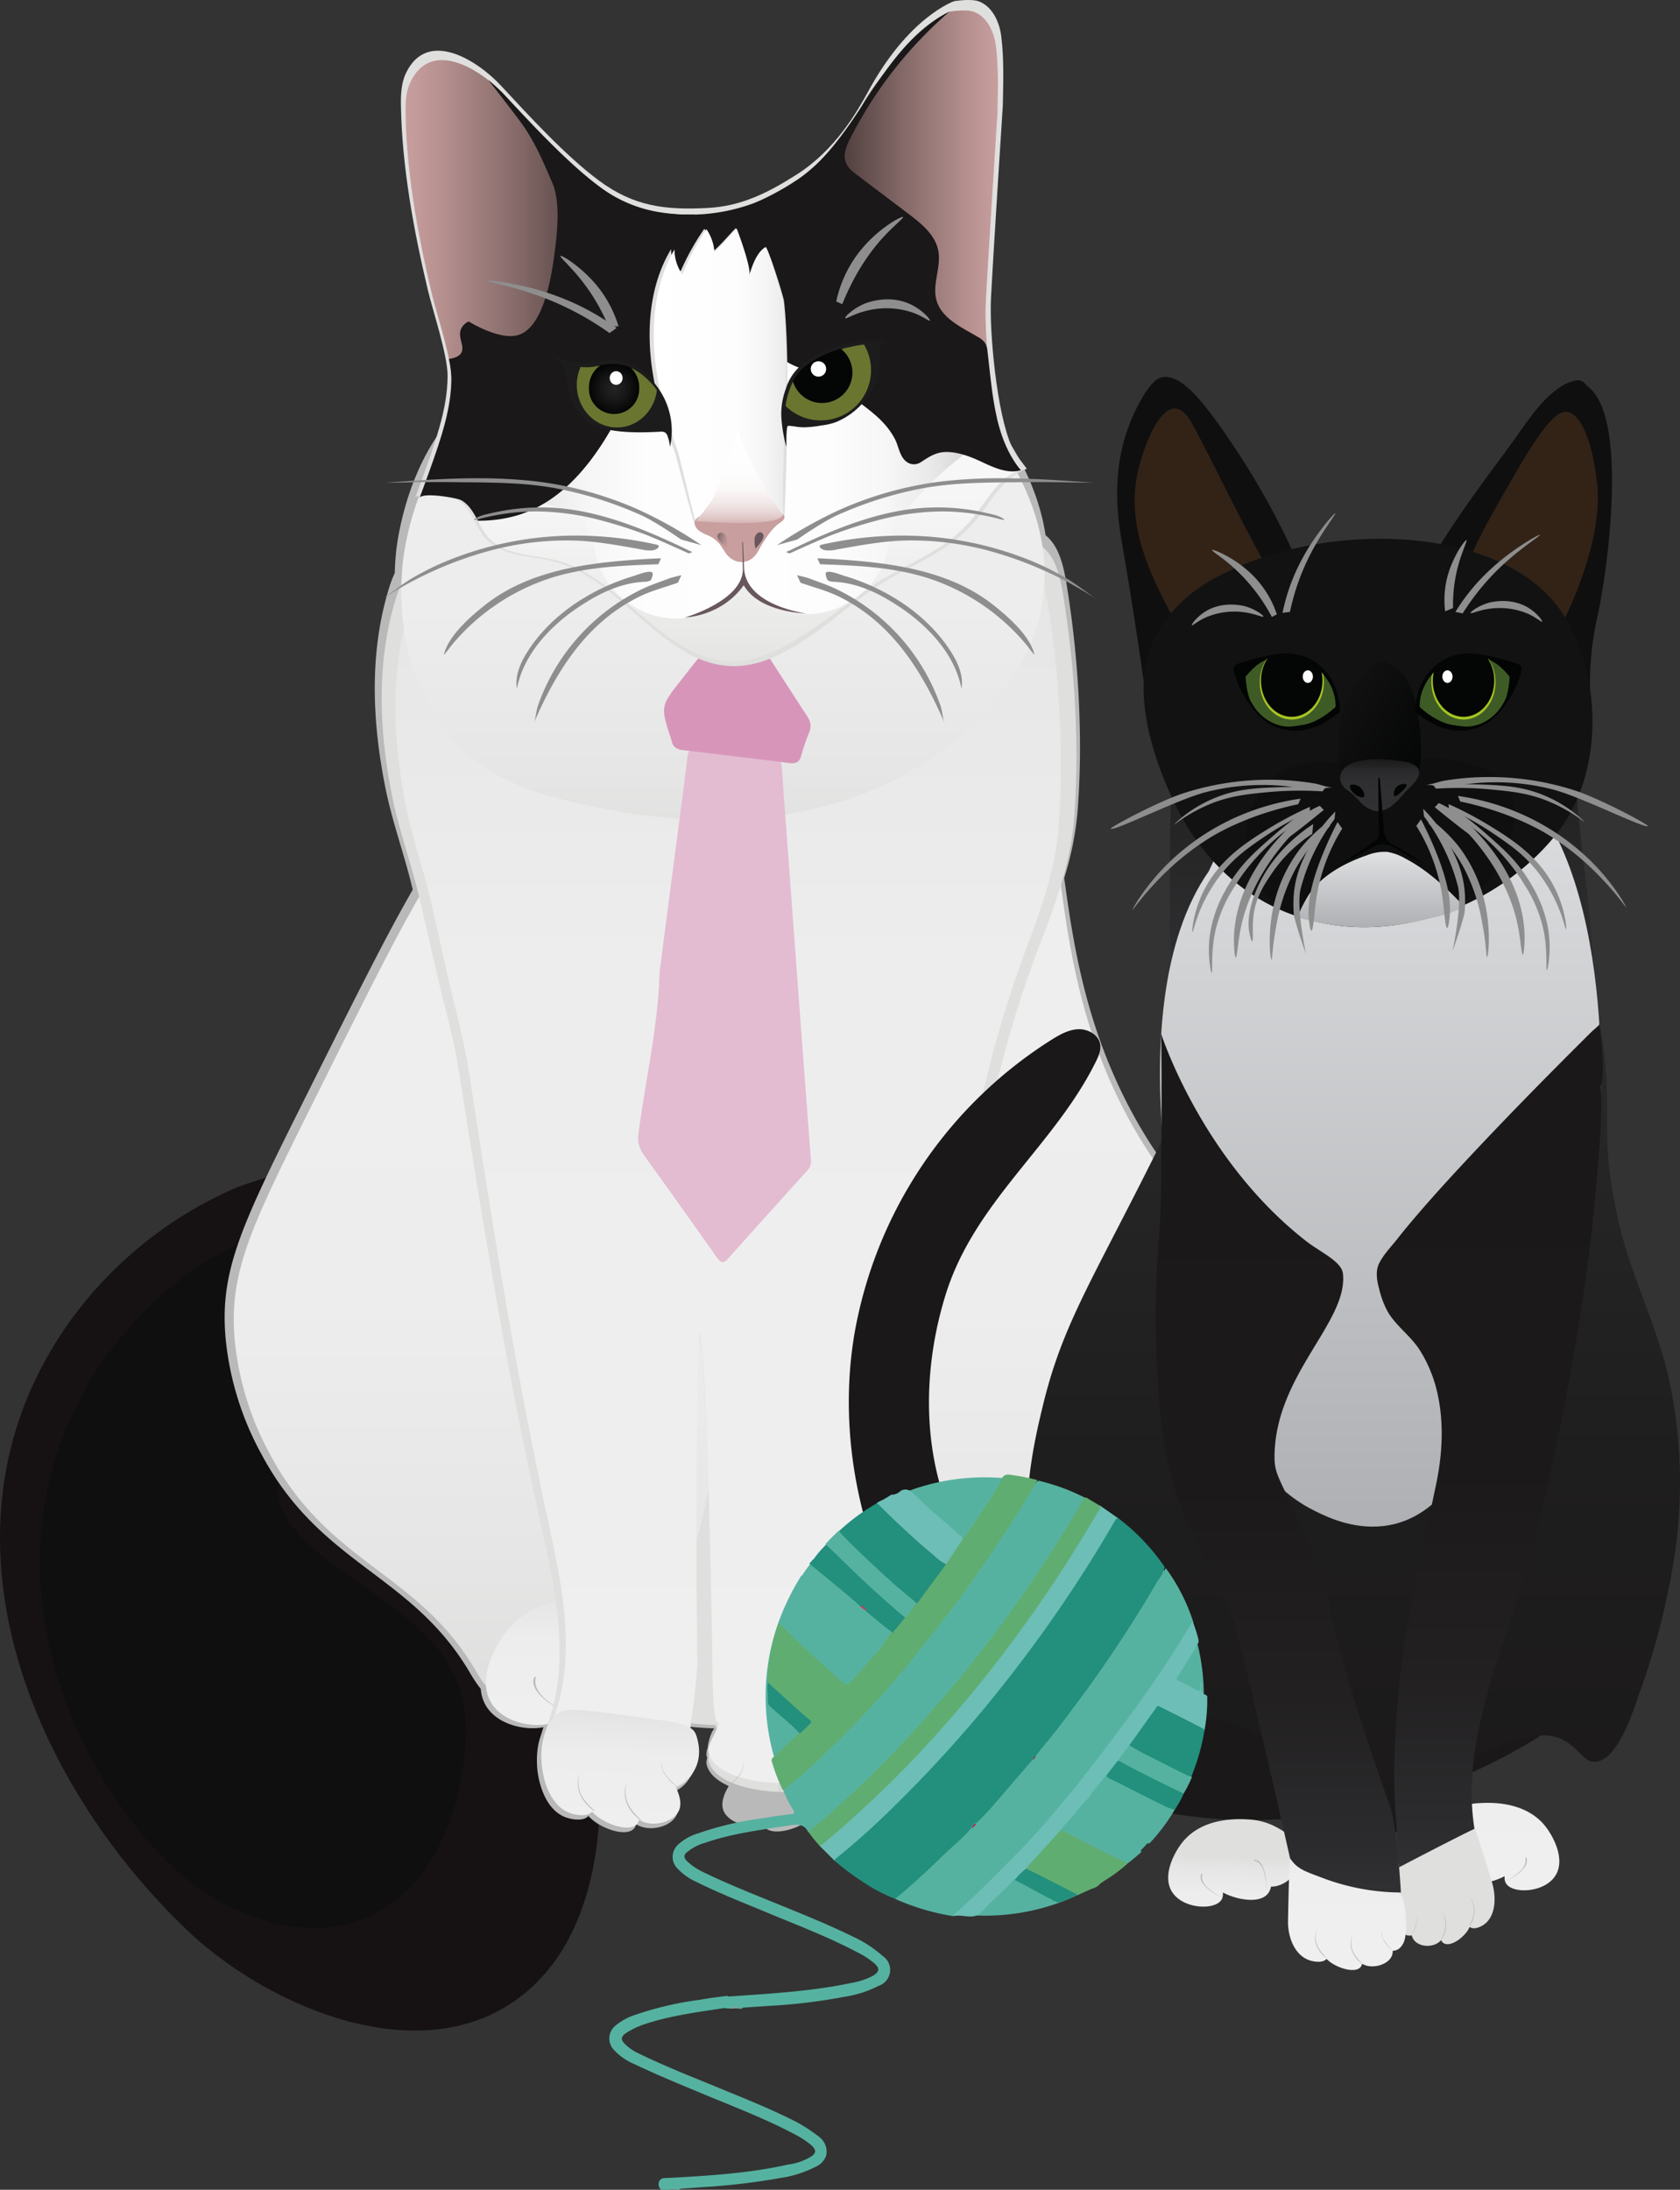 <svg xmlns="http://www.w3.org/2000/svg" xmlns:xlink="http://www.w3.org/1999/xlink" width="607.128" height="791.135" viewBox="0 0 607.128 791.135"><rect x="0" y="0" width="607.128" height="791.135" fill="#333333" stroke="none"/><defs><linearGradient id="a" x1="0.492" y1="0.018" x2="0.492" y2="1.02" gradientUnits="objectBoundingBox"><stop offset="0" stop-color="#efeff0"/><stop offset="0.583" stop-color="#ededed"/><stop offset="0.851" stop-color="#e6e6e6"/><stop offset="1" stop-color="#dfdfde"/></linearGradient><linearGradient id="b" x1="0.559" y1="-0.035" x2="0.559" y2="0.96" xlink:href="#a"/><linearGradient id="c" x1="0.479" y1="0.973" x2="0.529" y2="0.005" xlink:href="#a"/><linearGradient id="d" x1="1.85" y1="0.973" x2="1.9" y2="0.005" xlink:href="#a"/><linearGradient id="e" x1="0.5" y1="1" x2="0.5" y2="0" xlink:href="#a"/><linearGradient id="f" x1="0.5" y1="0" x2="0.5" y2="1" xlink:href="#a"/><linearGradient id="h" x1="4.041" y1="1.171" x2="4.098" y2="0.174" xlink:href="#a"/><linearGradient id="i" x1="0.5" x2="0.5" y2="1" gradientUnits="objectBoundingBox"><stop offset="0" stop-color="#fff"/><stop offset="0.5" stop-color="#fcfcfc"/><stop offset="0.73" stop-color="#f5f5f5"/><stop offset="0.906" stop-color="#e9e9e8"/><stop offset="1" stop-color="#dfdfde"/></linearGradient><linearGradient id="j" x1="1" y1="0.5" x2="0" y2="0.5" gradientUnits="objectBoundingBox"><stop offset="0" stop-color="#fff"/><stop offset="0.468" stop-color="#fdfdfd"/><stop offset="0.637" stop-color="#f6f6f6"/><stop offset="0.757" stop-color="#eaeaeb"/><stop offset="0.854" stop-color="#d9d9da"/><stop offset="0.936" stop-color="#c3c3c5"/><stop offset="1" stop-color="#adadaf"/></linearGradient><linearGradient id="k" x1="0" y1="0.5" x2="1" y2="0.5" xlink:href="#j"/><linearGradient id="l" y1="0.5" x2="1" y2="0.5" gradientUnits="objectBoundingBox"><stop offset="0" stop-color="#c89f9e"/><stop offset="0.128" stop-color="#b5908f"/><stop offset="0.387" stop-color="#856a69"/><stop offset="0.749" stop-color="#382d2c"/><stop offset="1"/></linearGradient><linearGradient id="m" x1="1" y1="0.5" x2="0" y2="0.5" xlink:href="#l"/><linearGradient id="n" y1="0.5" x2="1" y2="0.5" gradientUnits="objectBoundingBox"><stop offset="0" stop-color="#fff"/><stop offset="0.599" stop-color="#fdfdfd"/><stop offset="0.815" stop-color="#f6f6f6"/><stop offset="0.968" stop-color="#eaebeb"/><stop offset="1" stop-color="#e7e8e8"/></linearGradient><radialGradient id="o" cx="400.105" cy="146.712" r="9.08" gradientTransform="translate(0.012 0.012)" gradientUnits="userSpaceOnUse"><stop offset="0" stop-color="#252425"/><stop offset="0.515" stop-color="#161616"/><stop offset="1" stop-color="#040505"/></radialGradient><radialGradient id="p" cx="446.421" cy="144.135" r="11.289" gradientTransform="translate(0.943 0.86) scale(0.912 0.912)" xlink:href="#o"/><linearGradient id="q" x1="0.5" x2="0.5" y2="1" gradientUnits="objectBoundingBox"><stop offset="0" stop-color="#fff"/><stop offset="0.452" stop-color="#fdfdfd"/><stop offset="0.615" stop-color="#faf6f6"/><stop offset="0.732" stop-color="#f3eaea"/><stop offset="0.826" stop-color="#e9dad9"/><stop offset="0.906" stop-color="#ddc4c3"/><stop offset="0.976" stop-color="#cea9a9"/><stop offset="1" stop-color="#c89f9e"/></linearGradient><linearGradient id="r" x1="3.445" y1="-0.682" x2="4.037" y2="-0.108" gradientUnits="objectBoundingBox"><stop offset="0" stop-color="#68575d"/><stop offset="0.095" stop-color="#766266"/><stop offset="0.355" stop-color="#997c7e"/><stop offset="0.6" stop-color="#b38f8f"/><stop offset="0.822" stop-color="#c29a9a"/><stop offset="1" stop-color="#c89f9e"/></linearGradient><linearGradient id="s" x1="-0.034" y1="0.216" x2="1.255" y2="0.698" xlink:href="#r"/><linearGradient id="t" x1="0.5" y1="1" x2="0.5" gradientUnits="objectBoundingBox"><stop offset="0" stop-color="#313133"/><stop offset="0.058" stop-color="#2e2e30"/><stop offset="0.607" stop-color="#1f1e1e"/><stop offset="1" stop-color="#1a1818"/></linearGradient><linearGradient id="v" x1="-7.589" y1="0.973" x2="-7.538" y2="0.005" xlink:href="#a"/><linearGradient id="w" x1="9.899" y1="0.973" x2="9.95" y2="0.005" xlink:href="#a"/><linearGradient id="x" x1="0.5" y1="0" x2="0.5" y2="1" xlink:href="#t"/><linearGradient id="y" x1="-4.745" y1="3.751" x2="-4.745" y2="2.877" xlink:href="#a"/><linearGradient id="z" x1="-19.109" y1="0.55" x2="-19.109" y2="-0.425" xlink:href="#a"/><linearGradient id="aa" x1="0.5" y1="1" x2="0.5" gradientUnits="objectBoundingBox"><stop offset="0.005" stop-color="#aeb0b3"/><stop offset="1" stop-color="#e0e1e3"/></linearGradient><linearGradient id="ab" x1="0.5" y1="1" x2="0.5" gradientUnits="objectBoundingBox"><stop offset="0" stop-color="#313133"/><stop offset="0.048" stop-color="#2c2c2e"/><stop offset="0.231" stop-color="#222021"/><stop offset="0.473" stop-color="#1b191a"/><stop offset="1" stop-color="#1a1818"/></linearGradient><linearGradient id="ad" x1="0.076" y1="0.139" x2="0.835" y2="0.911" gradientUnits="objectBoundingBox"><stop offset="0" stop-color="#121212"/><stop offset="1" stop-color="#040505"/></linearGradient><linearGradient id="af" x1="0.5" y1="1" x2="0.5" gradientUnits="objectBoundingBox"><stop offset="0" stop-color="#313133"/><stop offset="0.585" stop-color="#2f2f31"/><stop offset="0.796" stop-color="#29282a"/><stop offset="0.945" stop-color="#1f1e1e"/><stop offset="1" stop-color="#1a1818"/></linearGradient></defs><g transform="translate(-262.092 -58.016)"><g transform="translate(262.092 58.016)"><g transform="translate(0 411.765)"><path d="M466.631,513.086c-11.389-15.232-29.784-26.215-50.044-39.84-13.262-8.919-52.074-32.912-32.441-52.487,36.03-35.925,87.958-47.55,120.944-87.159a601.688,601.688,0,0,1-83.443-26.15q.136,2.1.281,4.2c-.726-10.461-68.074,10.407-74.367,13.092-33.468,14.293-61.344,41.754-75.372,75.412-28.379,68.085,7.011,144.407,57.141,192.518,31.6,30.328,93.859,55.754,128.993,16.845,10.418-11.539,16.029-26.741,18.666-42.062C481.2,543,476.595,526.415,466.631,513.086Z" transform="translate(-262.092 -307.45)" fill="#161213"/><path d="M417.556,486.518c-7.678-11.925-20.637-20.107-34.847-30.363-9.3-6.712-36.611-24.641-21.5-41.369,27.732-30.7,66.058-42.275,91.72-75.846a369.163,369.163,0,0,1-59.749-17.858q.012,1.7.031,3.4c-.1-8.48-50.044,11.25-54.74,13.693-24.98,13-46.42,36.473-58.022,64.427-23.471,56.545-.8,117.182,33.774,154.267,21.794,23.379,66.133,41.514,93.333,8.427,8.066-9.812,12.779-22.409,15.326-34.98C426.949,510.253,424.275,496.953,417.556,486.518Z" transform="translate(-256.403 -298.578)" fill="#0f0f0f"/></g><path d="M665.127,457.551c-8.847-17.1-12.526-18.037-21.787-33.42-20.28-33.686-25.148-66.6-28.569-91.349-.033-.233-.059-.456-.091-.688a112.246,112.246,0,0,0,4.814-23.836c.6-7.627.888-15.417.895-23.271a369.5,369.5,0,0,0-4.928-59.435c-1.613-9.831-3.97-14.321-7.526-17.284-4.763-31.7-30.068-55.024-32.367-57.08-52.533-46.965-155.008-27.974-187.961,21.959-11.943,18.1-14.205,39.428-14.395,41.385-.127,1.322-.376,3.922-.464,7.434a37.711,37.711,0,0,0-1.813,4.594c-7.486,23.61-6.4,48.852-1.593,72.856,2.42,12.1,6.646,23.613,9.578,35.543.116.464.221.934.335,1.4-9.287,15.968-20.873,39.17-37.81,73.051-23.915,47.847-32.11,64.191-29.8,89.285a108.882,108.882,0,0,0,13.03,41.78c21.457,40.08,54.072,42.889,75.189,78.68a48.432,48.432,0,0,0,3.98,5.954,13.456,13.456,0,0,0,2.379,6.864c4.368,6.2,13.85,8.241,20.272,6.953q-.47,1.429-.906,2.864c-2.207,5.974-1.321,12.554-1.139,13.75.246,1.634,1.955,12.954,10.078,15.942,2.379.875,6.524,1.478,8.165-.477.031.021.066.048.1.068a16,16,0,0,0,2.891,2.432c5.111,3.311,11.813,4.683,13.776,1.7a3.211,3.211,0,0,0,.462-1.227,9.968,9.968,0,0,0,2.7,1.118c4.5,1.1,10.265-.806,11.942-4.432,1.094-2.369.365-5.4-1.035-8.36a11.957,11.957,0,0,0,5.775-5.073,11.693,11.693,0,0,0,.956-1.4c2.684-4.728,1.676-10.123.55-13.084a4.909,4.909,0,0,0-2.027-2.346q.151-.795.3-1.682,4.467.47,8.952.611.03.151.059.292a4.386,4.386,0,0,0-.68,1,18.249,18.249,0,0,0-1.61,5.938,5.277,5.277,0,0,0-.418,2.483,7.34,7.34,0,0,0,.3,1.025,4.5,4.5,0,0,0-.276,2.075c.65,3.412,3.7,6.1,8.044,8.036-1.8,2.988-2.917,6.164-1.955,8.753,1.393,3.744,7,6.09,11.565,5.332a9.939,9.939,0,0,0,2.777-.906,3.758,3.758,0,0,0,.084.48c-.173.167-.259.271-.206.3.033.016.129-.025.251-.091a2.971,2.971,0,0,0,.238.573c1.728,3.125,8.516,2.268,13.867-.642a16.08,16.08,0,0,0,3.151-2.283c1.471,2.1,5.675,1.813,8.122,1.119,8.33-2.357,10.9-13.513,11.275-15.125.33-1.431,2.333-10.717-1.677-17.647a14.334,14.334,0,0,0,7.506,2.184,8.662,8.662,0,0,0,1.893,4c4.181,4.739,14.352,3.356,21.64.231-.378.2-.6.309-.6.312s.423-.185,1.085-.517c.624-.279,1.227-.57,1.8-.872a6.254,6.254,0,0,0,.84,4.013c3.612,5.449,19.9,4.913,26.035-3.8,3.077-4.365,2.882-9.76,1.365-14.757,6.2-9.959,15.179-24.23,20.714-32.281A605.621,605.621,0,0,1,664.381,545.3c6.055-7,12.432-14.093,15.471-22.826C687.367,500.878,674.857,476.359,665.127,457.551Z" transform="translate(-230.088 -14.913)" fill="#bab9b9"/><g transform="translate(84.482 114.56)"><path d="M349.535,305.066c-41.64,56.627-1.4,145.8,28.777,187.045,12.056,16.478,30.033,40.378,62.555,51.921,48.068,17.063,104.017-1.347,137-35.657,49.712-51.711,47.885-140.2,4.378-193.924C523.026,241.322,395.085,243.12,349.535,305.066Z" transform="translate(-301.29 -41.734)" fill="#dfdfde"/><path d="M532.755,206.581c6.359,2.351-4.122,22.926,3.11,75.379,3.371,24.443,8.167,56.944,28.144,90.211,9.124,15.192,12.749,16.115,21.464,33,9.584,18.573,21.909,42.787,14.505,64.115-2.995,8.624-9.276,15.63-15.24,22.54a598.332,598.332,0,0,0-40.562,52.594c-8.972,13.081-27.146,42.8-27.146,42.8s-50.087,2.729-58.214-16.511c-3.724-8.819.188-14.917,1.558-26.644,3.676-31.434-16.353-56.725-22.013-66.458C400.685,412.818,512.221,198.994,532.755,206.581Z" transform="translate(-236.877 -76.019)" fill="url(#a)"/><path d="M415.4,234.252c-22.16,5.281-31.238,23.63-72.406,106.191-23.56,47.251-31.631,63.391-29.361,88.172a107.749,107.749,0,0,0,12.837,41.26c21.138,39.581,53.268,42.356,74.071,77.7,1.752,2.975,5.425,9.585,13.043,13.494,0,0,13.908,7.133,35.071-1.885,49.271-20.993,73.751-294.08-4.081-323.555C431.453,230.66,418.064,233.618,415.4,234.252Z" transform="translate(-313.269 -58.827)" fill="url(#b)"/><path d="M458.157,419.613c-3.425,1.8-7.628,4.008-10.009,8.757-2.719,5.425-3,14.045,2.5,19.08,3.468,3.173,9.6,5.256,13.449,2.815,6.357-4.03,4.444-19.1,2.5-19.392-2.21-.335-10.4,17.563-4.38,24.4,5.212,5.921,19.882,2.177,26.274-2.5a32.539,32.539,0,0,0,3.209-2.785c4.054-4.061,7.439-9.771,6.488-10.664-.888-.832-6.015,2.077-9.071,6.569-2,2.938-4.8,9.036-2.5,12.511,3.557,5.382,19.6,4.852,25.648-3.754,5.992-8.525-.593-21.028-5.005-26.586-10.765-13.566-29.787-12.48-34.718-12.2A34.589,34.589,0,0,0,458.157,419.613Z" transform="translate(-226.719 60.215)" fill="url(#c)"/><path d="M424.988,411.466c3.425,1.8,7.628,4.008,10.009,8.757,2.719,5.425,3,14.045-2.5,19.08-3.468,3.173-9.6,5.254-13.451,2.815-6.357-4.03-4.444-19.1-2.5-19.392,2.21-.337,10.4,17.561,4.38,24.4-5.212,5.921-19.882,2.179-26.274-2.5a32.218,32.218,0,0,1-3.209-2.787c-4.054-4.059-7.438-9.771-6.486-10.664.886-.832,6.015,2.078,9.069,6.568,2,2.938,4.8,9.038,2.5,12.511-3.557,5.383-19.6,4.852-25.648-3.752-5.991-8.525.594-21.03,5.005-26.588,10.765-13.565,29.787-12.48,34.718-12.2A34.562,34.562,0,0,1,424.988,411.466Z" transform="translate(-277.339 54.912)" fill="url(#d)"/><g transform="translate(108.261 483.872)"><path d="M379.562,424.947c-.428-.084-1.212,1.606-.262,3.83,2.159,5.058,11.844,9.486,11.868,9.469s-5.816-2.858-9-6.148C378.01,427.792,380.186,425.069,379.562,424.947Z" transform="translate(-378.85 -417.653)" fill="#bab9b9"/><path d="M395.83,420.745c.114-.421,1.976-.375,3.549,1.461,3.581,4.177,3.26,14.819,3.236,14.832s.013-6.479-1.529-10.788C399.068,420.613,395.664,421.359,395.83,420.745Z" transform="translate(-367.803 -420.527)" fill="#bab9b9"/></g><path d="M596.719,269.946a365.911,365.911,0,0,0-4.853-58.7c-3.924-23.956-12.3-15.81-31.91-32.085-67.524-56.046-194.026-14.19-208.979,33.082-7.376,23.316-6.3,48.245-1.57,71.95,2.384,11.945,6.547,23.318,9.436,35.1,2.423,9.883,4.571,19.94,6.923,29.878,2.626,11.09,5.837,22.264,7.622,33.523,8.678,54.76,17.406,109.309,29.506,163.485,5.165,23.121,10.724,47.4,3.838,70.091-1.519,5-3.65,10.007-3.3,15.21,1.109,16.673,50.762,19.529,54.8,4.741.787-2.879-4.484-10.87-2.527-11s3.894-24.7,3.894-24.7-1.162-59.868.53-121.789c3.4,6.46,5.07,118.106,5.07,118.106s-.016,24.643,1.925,24.917-3.947,7.848-3.391,10.776c2.856,15.047,52.586,15.933,55.013-.606.758-5.162-.971-10.314-2.087-15.413-5.07-23.143,2.4-46.929,9.378-69.594,16.358-53.1,29.381-106.835,42.371-160.778a402,402,0,0,1,15.9-50.4c5.335-13.84,10.362-27.974,11.527-42.817C596.428,285.4,596.712,277.7,596.719,269.946Z" transform="translate(-292.196 -111.207)" fill="#dfdfde"/><path d="M589.147,270.981a368.849,368.849,0,0,0-4.65-57.715c-3.757-23.557-11.782-15.546-30.565-31.55-64.681-55.11-185.857-13.953-200.181,32.531-7.065,22.926-6.037,47.439-1.5,70.748,2.285,11.745,6.271,22.93,9.038,34.515,2.323,9.717,4.378,19.607,6.633,29.379,2.516,10.905,5.591,21.891,7.3,32.963,8.313,53.846,16.673,107.485,28.265,160.756,4.947,22.736,10.273,46.609,3.676,68.921-1.454,4.918-3.5,9.842-3.165,14.958,1.063,16.394,48.626,19.2,52.5,4.662.753-2.831-4.3-10.691-2.422-10.816s3.731-24.287,3.731-24.287-1.113-58.867.507-119.757c3.259,6.354,4.855,116.137,4.855,116.137s-.015,24.23,1.844,24.5-3.78,7.716-3.247,10.6c2.735,14.8,50.372,15.668,52.7-.6.726-5.075-.929-10.142-2-15.156-4.855-22.756,2.3-46.146,8.984-68.434,15.669-52.216,28.144-105.05,40.588-158.094a402.8,402.8,0,0,1,15.234-49.562c5.111-13.609,9.926-27.506,11.042-42.1C588.87,286.174,589.142,278.61,589.147,270.981Z" transform="translate(-290.243 -109.255)" fill="url(#e)"/><path d="M364.606,175.7c-11.767,17.873-13.994,38.937-14.18,40.87-.571,5.963-3.665,38.171,17.517,62.557,15.24,17.545,35.045,21.828,55.049,25.856,11.524,2.321,83.134,16.739,130.953-28.359,8.343-7.869,23.524-22.187,27.524-45.04,7.292-41.648-28.943-75.1-31.7-77.571C498.02,107.638,397.069,126.393,364.606,175.7Z" transform="translate(-289.404 -127.413)" fill="url(#f)"/><path d="M419.03,438.5c1.563-3.33,6.8-3.736,14.17-4.213,31.852-2.068,34.043-1.593,36.385.766,6.76,6.808,4.2,18.672,3.83,20.3-.366,1.59-2.9,12.607-11.107,14.936-2.43.69-6.626.977-8.043-1.149-2.777-4.165,6.25-15.848,7.277-15.319.949.489-1.926,13.028-10.342,17.617-5.269,2.874-11.957,3.719-13.659.634-2.976-5.395,12.127-20.549,12.127-20.549s-5.051,18.51-15.224,20.2c-4.5.748-10.022-1.568-11.394-5.266-2.589-6.976,10.053-18.288,10.053-18.288s-4.584,9.875-8,9.424c-1.626-.216-4.994-2.909-6.522-6.169C416.3,446.57,417.7,441.335,419.03,438.5Z" transform="translate(-245.519 71.45)" fill="url(#e)"/><path d="M436.455,441.083c-1.3-3.439-6.5-4.246-13.806-5.288-31.6-4.5-33.822-4.2-36.336-2.026-7.263,6.271-5.623,18.3-5.375,19.947.243,1.613,1.927,12.792,9.93,15.744,2.369.873,6.531,1.482,8.107-.53,3.087-3.939-5.018-16.279-6.082-15.831-.986.414.921,13.137,8.961,18.357,5.035,3.27,11.636,4.626,13.57,1.679,3.381-5.149-10.516-21.417-10.516-21.417s3.618,18.844,13.629,21.31c4.429,1.091,10.113-.8,11.765-4.378,3.115-6.757-8.622-19-8.622-19s3.815,10.2,7.255,10.01c1.638-.091,5.2-2.517,6.976-5.651C438.558,449.335,437.564,444.008,436.455,441.083Z" transform="translate(-269.445 70.966)" fill="url(#h)"/><g transform="translate(124.308 522.104)"><path d="M404.784,461.794c-.211.1-2.412-1.548-3.95-3.8a10.318,10.318,0,0,1-1.192-9.943,11.179,11.179,0,0,0-.111,6.511C400.921,459.029,405.091,461.645,404.784,461.794Z" transform="translate(-381.858 -440.848)" fill="#bab9b9"/><path d="M394.7,459.582c-.2.089-2.4-1.567-3.977-3.765-3.6-5.007-1.6-9.484-1.57-9.467a10.3,10.3,0,0,0,.167,6.162C390.848,456.8,394.988,459.455,394.7,459.582Z" transform="translate(-388.57 -441.955)" fill="#bab9b9"/><path d="M412.506,452.474a15.01,15.01,0,0,1-3.184-2.829c-3.1-3.529-2.375-5.971-2.352-5.958a6.27,6.27,0,0,0,.957,3.76C409.541,450.261,412.683,452.436,412.506,452.474Z" transform="translate(-376.654 -443.687)" fill="#bab9b9"/></g><g transform="translate(178.608 522.104)"><path d="M429.3,461.794c.211.1,2.41-1.548,3.949-3.8a10.326,10.326,0,0,0,1.194-9.943,11.2,11.2,0,0,1,.109,6.511C433.167,459.029,429,461.645,429.3,461.794Z" transform="translate(-416.371 -440.848)" fill="#bab9b9"/><path d="M439.725,460.094c.211.1,2.412-1.547,3.949-3.8a10.327,10.327,0,0,0,1.194-9.943,11.2,11.2,0,0,1,.109,6.511C443.588,457.328,439.418,459.945,439.725,460.094Z" transform="translate(-409.59 -441.955)" fill="#bab9b9"/><path d="M421.471,452.474a15.053,15.053,0,0,0,3.184-2.829c3.1-3.529,2.374-5.971,2.351-5.958a6.241,6.241,0,0,1-.958,3.76C424.434,450.261,421.294,452.436,421.471,452.474Z" transform="translate(-421.464 -443.687)" fill="#bab9b9"/></g><g transform="translate(233.722 495.428)"><path d="M480.092,431.947c.429-.084,1.212,1.606.262,3.83-2.159,5.058-11.844,9.485-11.868,9.469s5.817-2.858,9-6.148C481.646,434.792,479.468,432.069,480.092,431.947Z" transform="translate(-445.975 -424.653)" fill="#bab9b9"/><path d="M461.653,427.745c-.116-.421-1.978-.375-3.551,1.461-3.581,4.177-3.26,14.819-3.234,14.832s-.015-6.479,1.527-10.788C458.414,427.613,461.82,428.359,461.653,427.745Z" transform="translate(-454.85 -427.527)" fill="#bab9b9"/></g></g><g transform="translate(230.601 220.889)"><path d="M436.755,223.431c4.358.53,8.721,1.258,13.071,1.519,2.869.173,3.764,1.575,3.955,4.469.726,10.979,1.576,21.961,2.389,32.942q2.144,29.028,4.3,58.057,1.869,25.116,3.772,50.232a4.6,4.6,0,0,1-1.268,3.688q-14.434,15.947-28.778,31.989c-1.568,1.761-2.529,1.492-3.942-.51q-12.71-18.017-25.576-35.9a14.2,14.2,0,0,1-2.739-5.25,13.408,13.408,0,0,1,.086-4.456c2.484-18.728,7.069-38.515,7.524-57.6q3.452-26.55,6.932-53.095c1.065-8.162,2.179-16.312,3.132-24.5.327-2.82,1.477-3.657,4.071-3.222C428.031,222.517,432.4,222.9,436.755,223.431Z" transform="translate(-401.783 -172.393)" fill="#e3bcd1"/><path d="M433.338,244.237c-6.28-.763-12.561-1.59-18.839-2.257-2.42-.258-3.947-1.184-4.332-3.6a2.311,2.311,0,0,0-.125-.358c-3.873-11.869-3.871-11.869,3.32-21.036,6.148-7.835,12.36-15.62,18.39-23.54,1.786-2.346,2.778-2.148,4.5.565q11.274,17.816,22.829,35.492c1.321,2.031,1.745,3.8.888,5.883A76.882,76.882,0,0,0,457,244.1c-.627,2.255-2.026,2.834-4.434,2.508C446.156,245.734,439.746,245.016,433.338,244.237Z" transform="translate(-398.09 -191.823)" fill="#d796b9"/></g><g transform="translate(137.16)"><path d="M355.021,237.893c7.79-21.167,11.625-32.121,11.707-44.06.051-7.371-5.424-23.846-7.107-30.914-5.122-21.518-9.332-44.36-9.751-66.509-.076-4.059.051-8.269,1.793-11.934,7.83-16.475,26.231-4.271,34.317,4.439,10.08,10.859,23.54,25.538,35.446,34.338,12.622,9.332,23.788,10.7,39.3,9.9,12.114-.629,21.805-5.476,32.252-12.137,14.038-8.951,21.7-22.682,25.44-29.381,14.8-27.666,31.423-33.209,31.423-33.209s6.11-.994,8.929.1c4.855,1.889,7.381,7.372,8.041,12.559,1.032,8.1.718,16.752.579,24.912,0,0-3.437,53.248-4.292,69.886-.594,11.536,1.978,41.262,7.526,53.494,1.3,2.871,3.609,5.472,5.444,8.02-7.992,2.6-12.359,10.913-17.553,17.543-10.078,12.865-24.7,16.807-37.648,25.678-13.139,9.007-19.621,16.333-33.529,23.488-35.646,18.335-52.116-23.874-80.346-32.758-9.164-2.884-21.229-1.514-27.608-10.111-3.118-4.2-4.51-10.042-9.088-12.556C368.589,237.748,355.85,235.642,355.021,237.893Z" transform="translate(-342.136 -58.016)" fill="#dfdfde"/><path d="M355.935,236.469c7.663-20.731,11.435-31.459,11.516-43.152.05-7.219-5.335-23.355-6.989-30.279-5.038-21.074-9.18-43.446-9.591-65.137-.074-3.975.05-8.1,1.763-11.688,7.7-16.135,25.8-4.181,33.752,4.347,9.915,10.636,23.154,25.011,34.865,33.632,12.414,9.14,23.4,10.484,38.653,9.7,11.914-.614,21.447-5.363,31.722-11.886,13.807-8.766,21.345-22.215,25.023-28.775C527.922,74.252,547.554,60.7,547.554,60.7s6.011-.974,8.784.1c4.774,1.849,7.259,7.221,7.907,12.3,1.015,7.932.707,16.407.571,24.4,0,0-3.381,52.15-4.223,68.447-.584,11.3,1.946,40.411,7.4,52.391,1.281,2.811,3.551,5.358,5.355,7.854-7.859,2.547-12.155,10.687-17.264,17.181-9.913,12.6-24.3,16.458-37.031,25.148-12.922,8.82-19.3,15.374-32.978,22.382-35.061,17.957-51.261-22.76-79.025-31.461-9.015-2.824-20.883-1.484-27.156-9.9-3.067-4.115-4.436-9.835-8.939-12.3C369.282,236.326,356.75,234.264,355.935,236.469Z" transform="translate(-341.485 -56.531)" fill="url(#i)"/><path d="M372.807,189.274c9.4,6.049,24.991,3.587,31.869,13.373,2.683,3.817,3.082,8.726,4.49,13.175,4.079,12.884,18.056,21.832,31.466,20.14,46.511-5.865,25.937-80.42.987-98.61-26.745-19.5-44.316-6.9-55.049,14.7C379.544,166.2,358.894,180.317,372.807,189.274Z" transform="translate(-330.265 -12.677)" fill="url(#j)"/><path d="M511.012,177.6c-9.4,6.05-20.307,16.569-27.184,26.355-2.682,3.817-3.08,8.726-4.49,13.175-4.079,12.884-18.056,21.832-31.466,20.14-46.511-5.865-25.937-80.42-.987-98.61,26.745-19.5,44.317-21.809,55.049-.208C508.962,152.6,524.925,168.646,511.012,177.6Z" transform="translate(-296.423 -15.639)" fill="url(#k)"/><path d="M455.348,126.978c-12.957.261-22.956-1.656-34.1-9.859-11.711-8.62-24.95-23-34.865-33.632-7.952-8.528-26.051-20.481-33.752-4.347-1.714,3.59-1.837,7.713-1.763,11.688.411,21.691,4.553,44.063,9.589,65.137,1.656,6.923,7.041,23.06,6.991,30.279a59.935,59.935,0,0,1-1.629,13.188C408.3,197.424,442.242,166.81,455.348,126.978Z" transform="translate(-341.485 -49.458)" fill="url(#l)"/><path d="M510.737,165.949c.842-16.3,4.223-68.447,4.223-68.447.135-7.992.444-16.467-.571-24.4-.649-5.08-3.133-10.451-7.907-12.3-2.773-1.075-8.784-.1-8.784-.1s-19.633,13.55-30.906,32.526c-3.678,6.56-11.215,20.009-25.023,28.775a98.115,98.115,0,0,1-14.306,7.76c22.581,32.4,52.268,60.388,87.359,77.908C511.68,193.81,510.288,174.627,510.737,165.949Z" transform="translate(-291.629 -56.531)" fill="url(#m)"/><path d="M571.192,226.186c-9.547-11.556-10.166-27.78-11.988-42.67a7.571,7.571,0,0,0-.91-3.232,7.2,7.2,0,0,0-2.517-2.115c-5.956-3.528-13.268-6.742-15.062-13.428-1.542-5.746,1.793-11.861.7-17.71-1.076-5.774-6.1-9.85-10.791-13.391L512.052,119.6c-1.6-1.212-3.278-2.516-4.036-4.378-1.161-2.858.17-6.07,1.567-8.82A150.771,150.771,0,0,1,545.54,60.509c-11.054,5.5-19.151,15.484-26.1,25.688S506.221,107.25,497.32,115.8a66.75,66.75,0,0,1-56.193,17.323,48.817,48.817,0,0,1-21.88-9.073c-11.711-8.62-24.948-23-34.865-33.632-1.75-1.877-5.644-5.2-5.644-5.2s11.445,14.557,13.536,17.835c4.249,6.668,6.509,12.092,9.626,19.328,2.858,6.417,1.927,16.818,1.081,23.562-1,7.967-3.645,29.084-13.763,31.591-6.838,1.7-17.515-5-17.515-5a5.756,5.756,0,0,0-2.5,2.189c-1.809,3.066.974,6.222,0,8.758-.606,1.576-2.412,2.243-4.65,2.618a37.172,37.172,0,0,1,.9,7.079c-.081,11.693-3.853,22.421-11.516,43.152.815-2.205,13.347-.144,15.024.774,2.869,1.57,4.465,4.46,6.04,7.415a49.38,49.38,0,0,0,14.223-1.922c18.479-5.571,29.987-22.845,38.277-39.173,1.893-3.729,13.741-4.667,14.444-8.861.713-4.252-3.023-6.735-2.238-10.978,1.56-8.45-.259-21.236,6.024-27.149,3.992-3.757,9.233-6.418,14.714-6.43,13.575-.026,15.618,22.241,21.536,32.341,5.018,8.563,16.4,7.029,23.717,13.72,5.06,4.627,11.253,8.105,15.9,13.14a27.42,27.42,0,0,1,4.069,5.674c1.109,2.088,1.482,4.555,2.683,6.552,1.583,2.636,4.361,3.561,6.986,1.8,3.262-2.186,5.786-3.747,9.9-3.523s8.076,1.785,11.759,3.513c4.515,2.118,9.5,4.444,14.289,3.059Z" transform="translate(-339.483 -56.393)" fill="#1a1818"/><path d="M412.062,115.544c-7.912,13.162-8.977,29.4-6.717,44.2,1.544,10.095,4.632,19.867,8.137,29.472.527,1.443,6.62,25.331,7.093,25.45,5.956,1.5,12.516-.036,18.664-.406,3.843-.231,13.778-1.842,13.778-1.842s2.617-53.7-.152-78.106c-.2-1.756-5.921-20-6.677-19.512-3.255,2.092-4.779,6.592-5.958,10.417.814-2.638-3.676-14.522-4.786-17.284-2.719,2.762-5.3,5.989-8.36,8.581a16.47,16.47,0,0,0-3.006-8.34,89.661,89.661,0,0,0-9.038,16.449A15.523,15.523,0,0,1,412.062,115.544Z" transform="translate(-306.701 -25.529)" fill="#dfdfde"/><path d="M412.7,115.6c-7.627,13.078-8.672,29.2-6.517,43.89,1.468,10.019,4.424,19.715,7.78,29.244.505,1.433,5.971,24.881,6.427,25,5.723,1.482,12.391.2,18.3-.173,3.695-.234,13.286-1.075,13.286-1.075-.566-25.335,2.55-54.083-.076-78.306-.19-1.743-5.667-19.846-6.4-19.362-3.132,2.082-4.6,6.552-5.741,10.35.786-2.621-3.513-14.411-4.576-17.152-2.618,2.747-5.106,5.953-8.049,8.53a16.63,16.63,0,0,0-2.877-8.274,90.219,90.219,0,0,0-8.713,16.34A15.691,15.691,0,0,1,412.7,115.6Z" transform="translate(-306.116 -25.476)" fill="url(#n)"/><g transform="translate(62.171 128.434)"><path d="M382.916,135.878l-.076-.061c4.213,1.591,8.586,3.029,13.031,2.778,2.443-.137,4.766-.9,7.2-1.128a17.309,17.309,0,0,1,13.06,4.358,30.3,30.3,0,0,1,6.4,7.567,26.657,26.657,0,0,1,3.1,19.493,14.682,14.682,0,0,0-.872-3.917,2.9,2.9,0,0,0-.674-1.169,2.641,2.641,0,0,0-1.983-.444c-6.029.292-12.059.447-18.042-.6a19.978,19.978,0,0,1-7.851-2.8,17.218,17.218,0,0,1-5.038-5.578,19.783,19.783,0,0,1-2.47-6.438c-.434-2.346.066-4.7-.9-6.915C386.762,138.643,384.783,137.356,382.916,135.878Z" transform="translate(-382.84 -135.817)" fill="#1d1c1d"/><path d="M402.864,160.578c7.43.012,13.555-5.882,14.428-13.49a27.684,27.684,0,0,0-5.055-5.332,17.144,17.144,0,0,0-12.52-3.973c-2.329.2-4.556.9-6.9,1.027a19.447,19.447,0,0,1-3.071-.087,16,16,0,0,0-1.383,6.484C388.354,153.684,394.845,160.566,402.864,160.578Z" transform="translate(-379.243 -134.582)" fill="#6a762f"/><path d="M397.986,137.717c-.956.083-1.893.254-2.829.429a9.73,9.73,0,0,0-4.127,8.023,9.088,9.088,0,1,0,18.149.026,9.812,9.812,0,0,0-3.047-7.173A16.563,16.563,0,0,0,397.986,137.717Z" transform="translate(-377.51 -134.625)" fill="url(#o)"/><ellipse cx="2.466" cy="2.333" rx="2.466" ry="2.333" transform="matrix(0.002, -1, 1, 0.002, 21.003, 10.595)" fill="#fff"/></g><g transform="translate(145.192 122.932)"><path d="M471.9,133.355s-3.581-2.106-14.03.233a43.758,43.758,0,0,0-15.891,6.72,17.664,17.664,0,0,0-7.156,9.56,26.271,26.271,0,0,0-1.684,10.367,53.4,53.4,0,0,0,1.8,10.733c.035-.017-.211-7.562.664-7.577a18.588,18.588,0,0,1,2.592.266,18.383,18.383,0,0,0,3.723.254,39.132,39.132,0,0,0,5.733-.654,23.576,23.576,0,0,0,5.175-1.18,26.17,26.17,0,0,0,12.851-11.291,21.48,21.48,0,0,0,3.061-10c.078-2.468-.36-5.628.664-6.851C469.835,133.408,471.9,133.583,471.9,133.355Z" transform="translate(-433.132 -132.484)" fill="#1d1c1d"/><path d="M442.348,140.708a16.952,16.952,0,0,0-6.872,9.182,25.6,25.6,0,0,0-1.411,5.723,18.156,18.156,0,0,0,28.354-22.192,47,47,0,0,0-4.81.834A42.034,42.034,0,0,0,442.348,140.708Z" transform="translate(-432.525 -131.875)" fill="#6a762f"/><path d="M452.95,134.316a40.011,40.011,0,0,0-11.641,5.5,17.059,17.059,0,0,0-5.649,6.257,10.983,10.983,0,1,0,17.29-11.752Z" transform="translate(-431.486 -131.293)" fill="url(#p)"/><circle cx="2.785" cy="2.785" r="2.785" transform="translate(10.642 7.578)" fill="#fff"/></g><g transform="translate(113.862 155.188)"><path d="M414.153,174.647c.051-2.371,4.5-3.373,6.21-3.827,7.59-2.017,16.888-2.722,24.374.035a3.327,3.327,0,0,1,1.562.964c1.225,1.595-1.507,2.831-2.428,3.665-2.882,2.608-5.033,6.261-6.894,9.636-1.9,3.45-5.85,4.832-9.35,2.648-2.057-1.283-2.858-3.274-4.2-5.141a11.369,11.369,0,0,0-5.122-3.716c-1.765-.764-3.907-1.875-4.142-4.008A2.232,2.232,0,0,1,414.153,174.647Z" transform="translate(-414.153 -140.951)" fill="#c89f9e"/><path d="M429.731,152.024s-6.116,19.425-9.383,25.336a84.211,84.211,0,0,1-5.943,7.732s29.709,2.671,31.588-2.342c0,0-.244.4-6.565-9.769C431.28,159.869,429.731,152.024,429.731,152.024Z" transform="translate(-413.989 -152.024)" fill="url(#q)"/><path d="M428.822,174.559a2.754,2.754,0,0,0-1.476,2.05,10.947,10.947,0,0,0,.271,3.757s3.766-3.551,2.754-5.185A1.306,1.306,0,0,0,428.822,174.559Z" transform="translate(-405.626 -137.401)" fill="url(#r)"/><path d="M420.694,174.6c.819.132,1.453,1.033,1.758,1.814a10.9,10.9,0,0,1,.279,3.756s-4.241-2.965-3.478-4.73A1.308,1.308,0,0,1,420.694,174.6Z" transform="translate(-410.893 -137.345)" fill="url(#s)"/></g><path d="M432.968,186.69c-.223,11.232-20.932,17.238-20.932,17.238s13.233-.335,21.244-11.666c5.675,9.963,22.677,10.22,22.677,10.22s-21.2-2.635-22.52-15.792l-.411-10.068h-.272Z" transform="translate(-301.669 19.173)" fill="#68575d"/><g transform="translate(165.042 78.356)"><path d="M447.332,137.017c5.2-12.85,11.526-20.962,16.709-26.16,2.64-2.646,5.5-5.056,5.269-5.344-.357-.451-8.672,3.876-15.209,11.866a43.924,43.924,0,0,0-8.946,18.684Z" transform="translate(-445.156 -105.482)" fill="#8e8e8e"/><path d="M447.135,130.317c-.276-.472,2.872-3.51,7.072-5.258.662-.276,8.977-3.586,17.033.508,3.942,2,6.752,5.235,6.473,5.628-.233.328-2.475-1.54-6.275-2.91a29.456,29.456,0,0,0-16.308-.711C450.253,128.727,447.384,130.746,447.135,130.317Z" transform="translate(-443.879 -93.733)" fill="#8e8e8e"/></g><g transform="translate(39.039 92.451)"><path d="M412.89,138.386a105.517,105.517,0,0,0-24.468-13.028c-10.469-3.9-19.686-5.395-19.593-5.844.083-.393,7.168.474,14.5,2.285a95.555,95.555,0,0,1,17.307,6.027,90.907,90.907,0,0,1,14.831,8.706Z" transform="translate(-368.828 -110.505)" fill="#8e8e8e"/><path d="M402.125,139.457a69.638,69.638,0,0,0-10.385-17.431c-3.846-4.716-7.257-7.62-6.951-7.972.4-.457,6.93,3.567,12.234,9.6a42.664,42.664,0,0,1,8.767,15.816Z" transform="translate(-358.453 -114.02)" fill="#8e8e8e"/></g><g transform="translate(143.619 172.784)"><path d="M432.179,186.857a156.951,156.951,0,0,1,22.712-12.8,129.912,129.912,0,0,1,33.358-9.75c5.089-.768,10.225-1.151,15.364-1.421,14.3-.654,28.62.363,42.9,1.428-8.262-.116-16.529-.315-24.792-.215-12.427.152-24.66-.046-36.948,2.222a137.507,137.507,0,0,0-30.645,9.639c-5.3,2.321-14.6,8.858-14.6,8.858Z" transform="translate(-432.179 -162.683)" fill="#8e8e8e"/><path d="M434.158,185.183c.479-.215.967-.406,1.44-.634,14.253-6.885,29.67-13.447,45.562-15.092a78.043,78.043,0,0,1,25.556,1.659c1.989.462,4.982.974,6.463,2.456a7.665,7.665,0,0,1-2.189-.393q-1.518-.4-3.051-.736-2.947-.649-5.936-1.08a81.962,81.962,0,0,0-12.031-.837,93.343,93.343,0,0,0-23.433,3.4c-5.05,1.331-10.02,2.958-14.918,4.768-4.264,1.575-16.232,7.044-16.232,7.044S435.769,185.816,434.158,185.183Z" transform="translate(-430.891 -158.532)" fill="#8e8e8e"/><path d="M443.56,180.534a12.069,12.069,0,0,0,4.318-.317c8.054-1.4,16.084-2.968,24.28-3.194a106,106,0,0,1,24.6,2.276q2.182.458,4.343,1a136.6,136.6,0,0,1,41.328,18.484c-3.975-2.6-7.622-5.712-11.722-8.125a99.487,99.487,0,0,0-13.479-6.606,123.2,123.2,0,0,0-47.109-8.814,134.058,134.058,0,0,0-27.75,3.252c-.357.081-.786.234-.839.6a.826.826,0,0,0,.391.7A3.8,3.8,0,0,0,443.56,180.534Z" transform="translate(-426.095 -154.517)" fill="#8e8e8e"/><path d="M442.006,182.354c14.012.48,28.613,1.073,41.891,6.011a77.572,77.572,0,0,1,32.565,22.948c1.02,1.231,1.938,2.633,3.036,3.762-1.585-6.879-9.474-13.7-14.76-17.911-16.359-13.02-38.427-15.509-58.6-16.724-2.1-.125-3.865-.195-5.1-.234Z" transform="translate(-426.419 -151.28)" fill="#8e8e8e"/><path d="M443.454,186.017a.893.893,0,0,0,.317.329,5.144,5.144,0,0,0,2.242.432c9.056.461,17.142,4.7,24.485,9.718,9.824,6.719,19.172,16.86,21.427,28.905.776-4.637-1.232-9.3-3.747-13.267-8.612-13.593-23.339-22.954-38.551-27.492-1.113-.333-6.022-2.341-6.712-1.083C442.659,184.029,443.2,185.594,443.454,186.017Z" transform="translate(-425.236 -149.364)" fill="#8e8e8e"/><path d="M437.824,186.607c4.607,1.634,9.339,2.81,13.763,4.959,19.162,9.309,30.152,26.915,38.328,45.77l.135.314c-.919-2.088-.933-4.561-1.676-6.714a73.7,73.7,0,0,0-37.963-42.2c-3.168-1.486-6.453-2.522-9.7-3.775-1.669-.48-3.094-.825-4.129-1.06Q437.2,185.257,437.824,186.607Z" transform="translate(-429.315 -148.872)" fill="#8e8e8e"/></g><g transform="translate(0 172.784)"><path d="M460.724,186.857a156.951,156.951,0,0,0-22.712-12.8,129.912,129.912,0,0,0-33.358-9.75c-5.089-.768-10.225-1.151-15.364-1.421-14.3-.654-28.62.363-42.9,1.428,8.262-.116,16.528-.315,24.792-.215,12.427.152,24.66-.046,36.948,2.222a137.509,137.509,0,0,1,30.645,9.639c5.3,2.321,14.6,8.858,14.6,8.858Z" transform="translate(-344.388 -162.683)" fill="#8e8e8e"/><path d="M444.825,185.183c-.479-.215-.969-.406-1.44-.634-14.253-6.885-29.67-13.447-45.562-15.092a78.043,78.043,0,0,0-25.556,1.659c-1.989.462-4.982.974-6.463,2.456a7.665,7.665,0,0,0,2.189-.393q1.518-.4,3.051-.736,2.947-.649,5.936-1.08a81.961,81.961,0,0,1,12.031-.837,93.345,93.345,0,0,1,23.433,3.4c5.05,1.331,10.02,2.958,14.918,4.768,4.264,1.575,16.232,7.044,16.232,7.044S443.214,185.816,444.825,185.183Z" transform="translate(-331.756 -158.532)" fill="#8e8e8e"/><path d="M444.05,180.534a12.069,12.069,0,0,1-4.318-.317c-8.054-1.4-16.084-2.968-24.28-3.194a106,106,0,0,0-24.6,2.276q-2.182.458-4.343,1a136.6,136.6,0,0,0-41.328,18.484c3.975-2.6,7.622-5.712,11.722-8.125a99.494,99.494,0,0,1,13.479-6.606,123.2,123.2,0,0,1,47.109-8.814,134.059,134.059,0,0,1,27.75,3.252c.357.081.786.234.839.6a.825.825,0,0,1-.391.7A3.8,3.8,0,0,1,444.05,180.534Z" transform="translate(-345.179 -154.517)" fill="#8e8e8e"/><path d="M436.758,182.354c-14.01.48-28.612,1.073-41.889,6.011A77.572,77.572,0,0,0,362.3,211.313c-1.02,1.231-1.938,2.633-3.036,3.762,1.585-6.879,9.474-13.7,14.76-17.911,16.359-13.02,38.427-15.509,58.6-16.724,2.1-.125,3.865-.195,5.1-.234Q437.248,181.28,436.758,182.354Z" transform="translate(-336.01 -151.28)" fill="#8e8e8e"/><path d="M423.791,186.017a.894.894,0,0,1-.317.329,5.144,5.144,0,0,1-2.242.432c-9.056.461-17.142,4.7-24.485,9.718-9.824,6.719-19.172,16.86-21.427,28.905-.776-4.637,1.232-9.3,3.747-13.267,8.612-13.593,23.339-22.954,38.551-27.492,1.113-.333,6.022-2.341,6.712-1.083C424.587,184.029,424.049,185.594,423.791,186.017Z" transform="translate(-325.673 -149.364)" fill="#8e8e8e"/><path d="M431.087,186.607c-4.607,1.634-9.339,2.81-13.763,4.959-19.162,9.309-30.152,26.915-38.328,45.77l-.135.314c.919-2.088.933-4.561,1.676-6.714a73.7,73.7,0,0,1,37.963-42.2c3.168-1.486,6.453-2.522,9.7-3.775,1.669-.48,3.094-.825,4.129-1.06Q431.708,185.257,431.087,186.607Z" transform="translate(-323.259 -148.872)" fill="#8e8e8e"/></g></g></g><g transform="translate(568.845 194.214)"><g transform="translate(0)"><path d="M536.75,206.092c-10.616,11.91-16.429,29.609-17.48,45.326-.868,12.979-.951,25.993-1.005,39-.028,6.379-.041,12.757-.139,19.136-.033,2.161,1.406,15.92.408,16.622,28.648-20.141,63.932-69.064,101.7-52.509,12.738,5.583,23.133,15.58,36.222,20.457,2.947,1.108,5.368,12.1,6.346,14.7,1.606,4.262,2.621,8.739,4.421,12.931.642,1.492,1.095,3.515,2.172,4.758a15.035,15.035,0,0,0,2.567,2.3s-2.148-25.535-3.511-36.5c-1.372-11.034-2.595-21.949-3.351-33.026-1-14.613,1.07-30.51-7.128-43.531-4.279-6.8-10.793-11.965-17.872-15.76-19.7-10.565-45.082-16.851-67.338-13.282A60.523,60.523,0,0,0,536.75,206.092Z" transform="translate(-402.22 -111.112)" fill="url(#t)"/><g transform="translate(0 131.858)"><path d="M722.617,514.612c-5.938,10.786-16.113,18.6-26.6,25.069-40.742,25.128-93.158,35.913-140.191,25.166C481.49,547.865,437.736,465.8,449.945,393.311a157.7,157.7,0,0,1,71.367-106.325c2.943-1.827,6.109-3.6,9.571-3.721s7.244,1.992,7.84,5.4c.366,2.1-.5,4.206-1.439,6.12-15.007,30.527-43.9,50.625-54.386,84.387-9.812,31.6-8.538,68.039,10.61,95.979,27.808,40.575,85.888,48.591,131.118,40.152,26.163-4.881,50.676-16.427,72.166-31.959,6.095-4.406,13.185-9.443,19.8-7.264,14.482,4.773,11.671,28.072,6.2,38.208C722.734,514.4,722.677,514.506,722.617,514.612Z" transform="translate(-447.913 -179.483)" fill="#1a1818"/><path d="M493.6,441.057c-1.676,10.826,11.577,32.427,23.46,43.791a42.914,42.914,0,0,1,10.009,12.823c4.952,10.034,1.956,15.017,5.317,18.766,3.072,3.427,11.666,6.058,54.737-12.2,29.615-12.553,32.328-14.547,48.864-15.085,3.462-.112,25.464-4.548,31.355,6.955,1.417,2.763,2.549,5.969,4.591,8.351,3.973,4.635,5.174-1.94,6.1-5.565a72.355,72.355,0,0,1,5.986-15.569c2.768-5.284,6.187-10.22,8.729-15.617,6.6-14.028,1.836-29.216-6.166-41.668C654.534,376.15,498.874,407.011,493.6,441.057Z" transform="translate(-418.271 -103.582)" fill="url(#f)"/><g transform="translate(115.407 389.176)"><path d="M556.5,458.812c2.344,1.232,5.221,2.744,6.851,5.994,1.86,3.713,2.054,9.613-1.714,13.058-2.374,2.171-6.57,3.6-9.2,1.926-4.35-2.758-3.041-13.069-1.712-13.272,1.512-.229,7.115,12.019,3,16.7-3.566,4.051-13.606,1.489-17.981-1.714a21.837,21.837,0,0,1-2.2-1.907c-2.775-2.778-5.091-6.686-4.441-7.3.607-.57,4.117,1.421,6.209,4.5,1.369,2.011,3.283,6.184,1.712,8.561-2.435,3.685-13.413,3.321-17.553-2.569-4.1-5.834.406-14.39,3.425-18.2,7.368-9.282,20.386-8.54,23.76-8.348A23.676,23.676,0,0,1,556.5,458.812Z" transform="translate(-517.823 -456.147)" fill="url(#v)"/><g transform="translate(11.719 14.639)"><path d="M525.409,468.039c-.294-.058-.829,1.1-.18,2.621,1.478,3.462,8.107,6.491,8.122,6.479a27.144,27.144,0,0,1-6.156-4.206C524.346,469.985,525.837,468.123,525.409,468.039Z" transform="translate(-524.922 -463.047)" fill="#bab9b9"/><path d="M536.543,465.163c.078-.287,1.354-.256,2.43,1,2.45,2.858,2.23,10.143,2.214,10.151a27.185,27.185,0,0,0-1.047-7.382C538.758,465.072,536.429,465.582,536.543,465.163Z" transform="translate(-517.362 -465.014)" fill="#bab9b9"/></g></g><g transform="translate(209.951 383.281)"><path d="M583.237,455.241c-2.342,1.232-5.22,2.744-6.849,5.994-1.86,3.713-2.054,9.613,1.712,13.058,2.374,2.171,6.57,3.6,9.2,1.927,4.351-2.759,3.042-13.069,1.712-13.272-1.512-.229-7.113,12.019-3,16.7,3.567,4.051,13.607,1.489,17.98-1.714a22.147,22.147,0,0,0,2.2-1.907c2.775-2.778,5.091-6.686,4.439-7.3-.607-.57-4.117,1.421-6.207,4.5-1.369,2.011-3.285,6.184-1.714,8.561,2.435,3.685,13.414,3.321,17.553-2.569,4.1-5.832-.406-14.39-3.424-18.2-7.369-9.282-20.387-8.54-23.762-8.348A23.7,23.7,0,0,0,583.237,455.241Z" transform="translate(-575.095 -452.576)" fill="url(#w)"/><g transform="translate(11.263 14.639)"><path d="M599.192,464.468c.294-.058.83,1.1.18,2.621-1.477,3.462-8.105,6.491-8.122,6.479a27.142,27.142,0,0,0,6.157-4.206C600.255,466.414,598.766,464.552,599.192,464.468Z" transform="translate(-575.844 -459.476)" fill="#bab9b9"/><path d="M586.574,461.591c-.079-.287-1.354-.256-2.43,1-2.45,2.857-2.232,10.142-2.214,10.151a27.157,27.157,0,0,1,1.045-7.382C584.357,461.5,586.688,462.012,586.574,461.591Z" transform="translate(-581.917 -461.443)" fill="#bab9b9"/></g></g><path d="M557.641,317.582c-10.854,18.735-5.446,13.261-31.9,65.058-18.146,35.522-26.9,50.262-33.155,76.32-2.654,11.067-6.332,26.862-5.631,46.917,1.527,43.55,18.512,83.613,28.151,82.574,4.294-.462,3.137-8.662,11.886-14.388,10.246-6.706,23.91-3.361,32.529-1.251,12.762,3.125,31.593,15.328,35.728,26.588,26.829,44.727,25.266-12.2,73.12-20.957a18.3,18.3,0,0,1,7.508-.626c9,1.223,11.275,9.022,15.638,9.383,8.957.743,14.991-19.864,17.078-25.7a262.313,262.313,0,0,0,12.573-50.117,177.088,177.088,0,0,0-1.877-60.817c-4.145-20.1-13.842-38.018-18.39-57.92-8.236-36.042-.847-38.459-7.217-73.792-4.049-22.459-16.186-89.79-45.6-95.546C615.9,217.014,575.45,286.838,557.641,317.582Z" transform="translate(-422.565 -218.759)" fill="url(#x)"/><g transform="translate(195.213 390.828)"><path d="M566.179,480.432c.365-4.7,4.67-11.722,8.165-13.35,4.139-1.927,6.641-.248,10.62-2.524,3.643-2.083,9.558-3.349,11.625-7.41.266-.078,6.357,19.644,6.9,21.5,1.446,5,1.306,11.78-2.877,14.849-1.36,1-3.917,2.087-5.3.9-2.7-2.324.239-12.411,1-12.259.706.14,1.813,9.522-2.389,14.516-2.63,3.128-6.616,5.137-8.4,3.339-3.11-3.143,2.826-16.947,2.826-16.947s1.128,14.022-4.842,17.36c-2.641,1.477-6.631,1.027-8.346-1.269-3.234-4.332,2.054-14.923,2.054-14.923s-.535,12.846-2.775,13.254c-1.068.195-2.339.289-4.049-1.667C567.844,492.884,566,482.695,566.179,480.432Z" transform="translate(-566.167 -457.147)" fill="url(#y)"/><g transform="translate(8.176 26.301)"><path d="M577.558,486.852a8.027,8.027,0,0,0,1.59-3.5,8.379,8.379,0,0,0-1.557-7.207,9.144,9.144,0,0,1,1.577,4.531C579.334,484.1,577.332,486.812,577.558,486.852Z" transform="translate(-566.941 -471.083)" fill="#bab9b9"/><path d="M583.778,483.784a8.025,8.025,0,0,0,1.59-3.5,8.383,8.383,0,0,0-1.557-7.209,9.161,9.161,0,0,1,1.576,4.531C585.553,481.031,583.552,483.746,583.778,483.784Z" transform="translate(-562.893 -473.079)" fill="#bab9b9"/><path d="M571.127,484.427a10.433,10.433,0,0,0,1.335-2.656c1.121-3.125.1-4.68.091-4.665a5.061,5.061,0,0,1,.272,2.833A17.914,17.914,0,0,1,571.127,484.427Z" transform="translate(-571.12 -470.458)" fill="#bab9b9"/></g></g><g transform="translate(158.717 403.356)"><path d="M585.5,479.067c-1.887-4.512-6.922-5.54-11.265-6.157-5.144-.73-10.318-1.324-15.4-2.442-4.65-1.023-10.473-2.323-14.022-5.732-.315,0-.753,21.086-.754,23.062,0,5.317,2.295,11.939,7.848,13.778,1.806.6,4.952.951,6.088-.6,2.224-3.042-4.188-12.123-4.977-11.76-.731.337,1.025,9.863,7.207,13.589,3.871,2.333,8.873,3.186,10.255.921,2.415-3.962-8.455-15.854-8.455-15.854s3.2,14.091,10.8,15.694c3.359.708,7.59-.855,8.743-3.592,2.174-5.164-6.97-14.085-6.97-14.085s4.649,12.47,7.234,12.242c1.23-.109,2.653-.375,3.909-2.777C587.609,491.768,586.405,481.241,585.5,479.067Z" transform="translate(-544.059 -464.736)" fill="url(#z)"/><g transform="translate(9.827 25.465)"><path d="M561.918,491.934a8.649,8.649,0,0,1-2.848-2.988,7.775,7.775,0,0,1-.574-7.519,8.449,8.449,0,0,0-.294,4.895C559.1,489.729,562.154,491.832,561.918,491.934Z" transform="translate(-544.946 -479.339)" fill="#bab9b9"/><path d="M554.134,490.669a8.618,8.618,0,0,1-2.848-2.988,7.776,7.776,0,0,1-.574-7.519,8.419,8.419,0,0,0-.294,4.895C551.318,488.464,554.369,490.567,554.134,490.669Z" transform="translate(-550.012 -480.162)" fill="#bab9b9"/><path d="M568.557,487.592a11.291,11.291,0,0,1-2.3-2.232c-2.217-2.757-1.593-4.569-1.577-4.558a4.716,4.716,0,0,0,.6,2.859A18.639,18.639,0,0,0,568.557,487.592Z" transform="translate(-540.528 -479.745)" fill="#bab9b9"/></g></g><path d="M558.052,238.69c-8.9,7.112-16.467,10.9-24.4,28.428-34.72,49.91-8.495,154.708-2.295,172.835,13.5,39.456,28.575,52.334,40.87,58.385,4.758,2.341,14.91,7.176,26.692,5.005,16.105-2.97,27.232-17.553,40.87-45.042,22-44.332,33.389-67.3,35.334-103.36.538-10,4.962-112.335-47.47-131.394C605.159,215.373,576.378,224.044,558.052,238.69Z" transform="translate(-403.582 -220.396)" fill="url(#aa)"/><path d="M517.091,284.3s.276,17.753-.023,55.257c-.16,20.206-3.049,33.389-1.563,62.869.617,12.262,1.1,21.865,3.44,33.78,5.2,26.517,13.267,32.225,24.4,60.366,0,0,3.26,10.337,20.33,85.586,2.607,3.767,4.824,4.464,11.574,7a80.815,80.815,0,0,0,28.463,5.317s-.938-18.35-3.44-29.714c-26.6-75.212-18.887-69.545-28.151-91.959-11.935-28.874-14.2-28.139-14.075-36.283.439-29.363,26.68-48.249,24.709-65.684-.49-4.35-8.186-7.729-13.137-11.574C531.62,329.758,517.091,284.3,517.091,284.3Z" transform="translate(-404.2 -178.805)" fill="url(#ab)"/><path d="M643.93,282.139s2.338,16.671.621,22.337c.423,13.8-.928,26.588-2.186,40.339C638.708,384.749,631,423.982,622.141,462.91c-4.634,20.367-12.634,39.74-18.316,59.8-4.657,16.442-7.7,33.1-5.042,50.164-9.159,4.411-27.23,13.9-27.23,13.9s-1.053-17.2-1.245-19.512c-.924-11.136-.393-22.614.253-33.754,1.684-29.092,8.483-56.9,14.413-85.293,2.24-10.735,2.874-22.269.337-33.1A48.857,48.857,0,0,0,579,399.889c-3.247-5.065-8.376-8.543-11.442-13.641a32.866,32.866,0,0,1-3.214-8.442c-.835-3.087-1.438-6.466.1-9.424,1.664-3.208,4.37-5.949,6.592-8.777,2.374-3.023,4.845-5.971,7.351-8.885,6.063-7.052,12.353-13.911,18.708-20.7,12.155-12.98,24.594-25.695,37.163-38.272q3.519-3.521,7.052-7.021C641.589,284.447,643.987,282.552,643.93,282.139Z" transform="translate(-372.694 -180.214)" fill="url(#ab)"/></g><g transform="translate(96.979)"><path d="M517.05,255.925s-4.11-29.138-7.641-49.407c-1.966-11.286-3.1-18.022-2.653-27.593a65.676,65.676,0,0,1,9.041-31.051c3.648-6.029,5.667-6.922,7-7.211,7.046-1.524,15.263,9.406,22.306,19.481,24.551,35.121,32.607,62.795,32.607,62.795Z" transform="translate(-506.66 -140.52)" fill="#0f0f0f"/><path d="M573.537,217.1c1.5-9.7,8.241-19.045,13.662-27.1,5.987-8.895,12.967-18.007,19.428-26.924,4.8-6.623,9.628-14.456,16.747-19.286a16.074,16.074,0,0,1,5.69-2.473c2.81-.363,2.833.844,4.966,2.625,14.22,11.873,6.4,67.562,2.9,82.824a108.771,108.771,0,0,0-2.016,35.266s-9.5,13.809-17.895,16.557C603.4,283.045,568.819,247.692,573.537,217.1Z" transform="translate(-463.422 -140.046)" fill="#0f0f0f"/><path d="M564.635,215.361c-12.506-19.874-22.1-41.382-33.194-62.154-9.406-17.607-18.428,9.925-19.984,17.814-4.109,20.83,5.563,38.818,17.541,60.381,19.836,35.71,23.938,39.948,28.7,41.139,13.551,3.389,31.713-5.048,34.37-15.862,1.279-5.213-2.3-9.155-5.71-12.784A185.006,185.006,0,0,1,564.635,215.361Z" transform="translate(-504.164 -136.023)" fill="#332317"/><path d="M581.74,218.77c3.576-16.351,9.835-27.205,22.353-48.911,11.77-20.407,15.823-21.994,18.324-21.662,6.884.916,10.159,17.469,10.993,26.553.474,5.157,1.756,25.259-19.055,62.189-10.1,17.923-21.54,38.221-28.95,36.334C576.887,271.1,577,240.46,581.74,218.77Z" transform="translate(-459.9 -135.548)" fill="#332317"/><path d="M593.7,175.995c2.506-.079,5-.089,7.455-.031,24.253.57,52.728,8.224,64.658,30.137,12.759,23.431,12.328,56.824-5.213,77.8-28.64,34.241-83.831,45.608-118.882,12.714a83.088,83.088,0,0,1-17.17-23.365c-7.08-14.078-13.355-32.374-11.9-48.2,1.322-14.349,11.179-26.664,23.834-33.944C553.17,181.51,573.988,176.619,593.7,175.995Z" transform="translate(-502.897 -117.478)" fill="#121212"/></g><path d="M582.318,227.767a14.162,14.162,0,0,1-4.289-.02c-2.483-.368-4.994-.768-7.434-1.357-8.366-2.014-17.668-1.311-24.83,3.805-8.573,6.126-12.038,17.279-10.529,27.459,1.217,8.211,5.827,16.605,13.086,20.927,4.748,2.826,10.289,3.226,15.651,3.942,8.536,1.142,17.186,2.182,25.8,1.288,14.958-1.552,30.19-8.653,37.4-22.454a43,43,0,0,0,4.513-14.124c.971-7.2-.908-13.692-7.254-17.735a31.94,31.94,0,0,0-9.251-3.742c-9.25-2.4-19.255-2.623-28.217.693A23.562,23.562,0,0,1,582.318,227.767Z" transform="translate(-391.306 -86.22)" fill="#0f0f0f"/><path d="M560.268,212.941c1.595-2.6,6.3-8.873,8.972-10.126,2.734-1.283,8.944,3.805,10.468,6.352,3.94,6.58,6.625,24.026,4.388,34.663-.563,2.678-4.246,4.492-9.636,8.11-5.505,3.7-14.149-1.177-17.142-3.637s-2.06-16.969-2.017-19.436A32.286,32.286,0,0,1,560.268,212.941Z" transform="translate(-378.137 -100.112)" fill="url(#ad)"/><path d="M605.9,264.033a.49.49,0,0,0,0-.13c-.045-.454-1.4-1.481-1.728-1.822-5.58-5.735-11.988-11.44-19.118-15.159a19.758,19.758,0,0,0-6.595-2.437,16.925,16.925,0,0,0-7.214,1.156c-8.038,2.755-17.125,7.514-21.621,15.047-.406.68-4.246,7.2-3.052,7.554a83.291,83.291,0,0,0,30.52,3.1,93.3,93.3,0,0,0,15.118-2.468c2.821-.7,5.684-1.256,8.447-2.176a23.544,23.544,0,0,0,3.906-1.651C605.033,264.8,605.819,264.505,605.9,264.033Z" transform="translate(-383.851 -72.901)" fill="url(#aa)"/><path d="M555.495,231.463c-.542-6.182,9.033-7.371,13.56-7.32a54.061,54.061,0,0,1,6.572.55c2,.267,4.221.388,6.045,1.279,4.622,2.255,1.443,6.143-1.1,8.515-1.534,1.43-2.816,3.084-4.267,4.591-2.161,2.242-5.231,4.52-8.627,3.734a10.785,10.785,0,0,1-5.075-3.34,30.882,30.882,0,0,0-4.3-3.972A5.9,5.9,0,0,1,555.495,231.463Z" transform="translate(-377.914 -86.1)" fill="url(#af)"/><path d="M560.154,230.007c2.134.832,3.2,3.577,2.5,4.2-.571.517-2.331-.4-2.46-.469-1.8-.956-3.034-3.021-2.456-3.736C558.144,229.505,559.41,229.717,560.154,230.007Z" transform="translate(-376.533 -82.479)" fill="#030504"/><path d="M569.165,230.007a3.5,3.5,0,0,0-1.887,2.539c-.051.31-.2,1.217.226,1.416.581.272,1.857-.943,2.508-1.563.819-.779,2.143-2.042,1.77-2.577C571.471,229.376,570.076,229.568,569.165,230.007Z" transform="translate(-370.275 -82.568)" fill="#030504"/><path d="M569.631,228.264a.2.2,0,0,0-.078.063l.233,19.375a4.675,4.675,0,0,1-.368,2.316,5.039,5.039,0,0,1-1.738,1.621L554.932,260.2l10.671-5.745c1.517-.816,3.189-2,4.916-2.222,2.966.2,4.178.695,7.457,2.839,1.317.862,8.13,4.21,8.13,4.21s-.928-.733-1.027-.8c-.966-.636-1.953-1.24-2.93-1.859q-2.521-1.6-5.127-3.072c-1.449-.819-3.16-1.481-4.17-2.829A8.437,8.437,0,0,1,571.6,246.2l-1.4-17.318a.861.861,0,0,0-.154-.515A.373.373,0,0,0,569.631,228.264Z" transform="translate(-378.266 -83.435)" fill="#030504"/><g transform="translate(94.597 144.524)"><g transform="translate(0 0.983)"><path d="M585.586,231.384c-1.806.19-4.632-1.022-6.461-1.334q-3.392-.577-6.823-.913a100.861,100.861,0,0,0-40.785,4.419c-8.64,2.8-26.121,12.034-26.3,12.838,1.522.873,24.663-10.837,34.683-13.312a82.6,82.6,0,0,1,37.121-.774,12.407,12.407,0,0,0,3.249-.353Q582.93,231.666,585.586,231.384Z" transform="translate(-505.217 -228.664)" fill="#8e8e8e"/><path d="M573.952,230.368c-2.858-.132-6.953-.249-11.874-.129-11.457.277-18.857.456-26.943,3.5-10.022,3.77-16.107,10.062-16.008,10.2a57.653,57.653,0,0,1,14.083-7.917c6.9-2.63,12.743-3.188,19.651-3.848a124.579,124.579,0,0,1,19.889-.291Z" transform="translate(-496.165 -227.672)" fill="#8e8e8e"/><path d="M569.938,234.822c-14.7,3.042-26.106,8.472-32.2,12.274a96.95,96.95,0,0,0-12.884,9.677,114.335,114.335,0,0,0-14.87,16.368c-.175-.121,4.32-8.573,13.188-17.226a84.774,84.774,0,0,1,29.908-18.674,87.639,87.639,0,0,1,17.718-4.436Z" transform="translate(-502.121 -225.969)" fill="#8e8e8e"/><path d="M565.534,236.3a105.131,105.131,0,0,0-16.047,8.894c-5.766,3.9-11.171,7.549-16.269,14.144a56.441,56.441,0,0,0-6.9,11.664c-2.306,5.278-2.872,8.865-3.123,8.81-.345-.074.233-6.915,3.7-14.18a41.4,41.4,0,0,1,2.7-4.791c5.806-8.88,14.276-14.194,21.279-18.5,5.008-3.077,9.816-5.448,11.483-6.245,1.341-.642,2.47-1.152,3.269-1.507Z" transform="translate(-493.571 -224.808)" fill="#8e8e8e"/><path d="M562.274,237.427c-6.725,4.191-18.326,12.563-26.345,25.8a49.288,49.288,0,0,0-7.029,16.751c-1.479,7.481-.743,14.266-1.132,14.281-.294.012-.981-3.83-1.032-7.851-.16-12.475,5.839-22.005,8.161-25.594,4.33-6.691,9.065-10.816,15.5-16.422a126.7,126.7,0,0,1,12.044-9.287Z" transform="translate(-491.215 -224.477)" fill="#8e8e8e"/><path d="M558.575,238.083a13.39,13.39,0,0,1-2.167,2.549c-10.392,10.176-18.849,23.088-21.71,37.158-1.071,5.269-1.334,10.671-1.827,10.651-.418-.017-.655-3.922-.649-6.25.036-16.764,10.235-32.554,23.029-43.442.447-.381,3.995-2.813,3.9-3.295A3.7,3.7,0,0,1,558.575,238.083Z" transform="translate(-487.642 -224.246)" fill="#8e8e8e"/><path d="M558.435,241.916A51.063,51.063,0,0,0,543.946,256c-2.783,4.111-6.007,8.871-6.767,15.635-.48,4.271.056,9.041-.441,9.091-.35.033-.865-2.3-.913-2.519-2.118-9.614,4.824-21.029,5.925-22.8a54.838,54.838,0,0,1,9.013-10.781,58.3,58.3,0,0,1,8.011-6.253Z" transform="translate(-485.557 -222.344)" fill="#8e8e8e"/><path d="M558.691,235.863c-13.376,10.958-16.761,12.9-17.208,12.464-.515-.505,2.722-4.353,4.946-6.577a36.013,36.013,0,0,1,10.819-7.387Z" transform="translate(-481.651 -224.956)" fill="#8e8e8e"/><path d="M561.778,239.72a58.893,58.893,0,0,0-12.736,16.031,67.44,67.44,0,0,0-6.638,20.1c-1.436,7.341-1.38,12.1-1.689,12.084-.424-.016-1.563-8.969.667-19.144a53,53,0,0,1,9.731-21.069,57.829,57.829,0,0,1,8.361-8.346c.966-.764,1.806-1.372,2.422-1.8Z" transform="translate(-482.551 -222.868)" fill="#8e8e8e"/><path d="M560.1,238.351a71.469,71.469,0,0,0-12.213,25.077c-1.763,6.58,1.9,23.636,1.9,23.636s-4.219-11.724-4.421-14.6c-.726-10.369,1.732-17.436,7.031-26.523a50.158,50.158,0,0,1,7.993-10.311Z" transform="translate(-479.17 -224.132)" fill="#8e8e8e"/><path d="M560.728,240.293a66.957,66.957,0,0,0-9.31,24.935c-.733,4.959-1.113,11.965-1.829,11.96-.5,0-.847-3.43-.9-4.018-.436-4.505-.14-11.282,5.411-24.646,1.126-2.711,2.745-6.361,4.946-10.6Z" transform="translate(-477.019 -222.636)" fill="#8e8e8e"/></g><g transform="translate(110.485)"><path d="M574.168,230.79c1.8.19,4.63-1.022,6.461-1.334q3.393-.577,6.823-.913a100.85,100.85,0,0,1,40.783,4.419c8.642,2.8,26.122,12.034,26.3,12.838-1.524.873-24.663-10.837-34.683-13.312a82.6,82.6,0,0,0-37.121-.774,12.407,12.407,0,0,1-3.249-.353Q576.824,231.071,574.168,230.79Z" transform="translate(-570.828 -228.069)" fill="#8e8e8e"/><path d="M575.731,229.773c2.859-.132,6.955-.249,11.876-.129,11.457.277,18.857.456,26.943,3.5,10.02,3.77,16.107,10.062,16.008,10.2a57.686,57.686,0,0,0-14.083-7.919c-6.9-2.63-12.743-3.186-19.653-3.846a124.567,124.567,0,0,0-19.887-.291Z" transform="translate(-569.811 -227.076)" fill="#8e8e8e"/><path d="M582.109,234.227c14.7,3.042,26.106,8.472,32.2,12.274a96.717,96.717,0,0,1,12.885,9.677,114.078,114.078,0,0,1,14.87,16.368c.175-.12-4.318-8.573-13.188-17.226a84.772,84.772,0,0,0-29.906-18.674,87.641,87.641,0,0,0-17.718-4.436Z" transform="translate(-566.217 -225.373)" fill="#8e8e8e"/><path d="M579.293,235.7a105.1,105.1,0,0,1,16.047,8.9c5.768,3.9,11.173,7.547,16.269,14.144a56.472,56.472,0,0,1,6.9,11.665c2.306,5.278,2.872,8.865,3.123,8.81.345-.074-.234-6.915-3.7-14.18a41.682,41.682,0,0,0-2.7-4.791c-5.806-8.88-14.276-14.194-21.28-18.5-5.007-3.077-9.816-5.448-11.481-6.245-1.34-.642-2.471-1.152-3.269-1.507Z" transform="translate(-567.549 -224.212)" fill="#8e8e8e"/><path d="M579.873,236.832c6.725,4.191,18.324,12.561,26.345,25.8a49.29,49.29,0,0,1,7.027,16.751c1.481,7.481.745,14.266,1.134,14.281.294.012.98-3.83,1.032-7.851.16-12.475-5.841-22.005-8.161-25.594-4.332-6.691-9.065-10.816-15.5-16.422a127.13,127.13,0,0,0-12.044-9.287Z" transform="translate(-567.223 -223.88)" fill="#8e8e8e"/><path d="M580.132,237.488a13.46,13.46,0,0,0,2.169,2.549c10.392,10.176,18.849,23.088,21.71,37.156,1.071,5.271,1.334,10.672,1.827,10.653.418-.016.654-3.922.649-6.25-.038-16.764-10.237-32.554-23.03-43.444-.446-.38-3.993-2.811-3.9-3.293A3.7,3.7,0,0,0,580.132,237.488Z" transform="translate(-567.358 -223.65)" fill="#8e8e8e"/><path d="M576.185,235.268c13.375,10.958,16.761,12.9,17.208,12.464.515-.507-2.722-4.353-4.946-6.577a36.033,36.033,0,0,0-10.819-7.387Z" transform="translate(-569.516 -224.36)" fill="#8e8e8e"/><path d="M574.907,239.125a58.916,58.916,0,0,1,12.736,16.029,67.4,67.4,0,0,1,6.636,20.1c1.436,7.341,1.382,12.1,1.691,12.084.424-.016,1.562-8.969-.669-19.144a52.981,52.981,0,0,0-9.73-21.069,57.827,57.827,0,0,0-8.361-8.346c-.967-.764-1.808-1.372-2.422-1.8Z" transform="translate(-570.425 -222.272)" fill="#8e8e8e"/><path d="M573.937,237.756a71.473,71.473,0,0,1,12.214,25.077c1.763,6.58-1.9,23.636-1.9,23.636s4.219-11.726,4.423-14.6c.726-10.369-1.732-17.436-7.031-26.523a50.222,50.222,0,0,0-7.993-10.311Z" transform="translate(-571.164 -223.536)" fill="#8e8e8e"/><path d="M572.145,239.7a66.987,66.987,0,0,1,9.31,24.935c.733,4.959,1.113,11.965,1.829,11.96.5,0,.847-3.43.9-4.018.436-4.505.14-11.283-5.411-24.646-1.126-2.711-2.745-6.361-4.947-10.6Z" transform="translate(-572.145 -222.04)" fill="#8e8e8e"/></g></g><g transform="translate(123.96 49.263)"><path d="M584.038,193.912c-.195-.4,2.72-2.61,6.42-3.693.584-.17,7.9-2.192,14.387,1.743,3.173,1.926,5.287,4.756,5.018,5.05-.224.248-1.969-1.436-5.074-2.839a26.192,26.192,0,0,0-13.755-1.851C586.809,192.872,584.213,194.278,584.038,193.912Z" transform="translate(-483.29 -157.876)" fill="#8e8e8e"/><path d="M583.337,203.452a86.334,86.334,0,0,1,14.626-17.644c6.829-6.3,13.5-10.415,13.277-10.719-.2-.266-5.426,2.684-10.524,6.417a79.79,79.79,0,0,0-11.433,10.111,73.915,73.915,0,0,0-8.587,11.3Z" transform="translate(-485.458 -167.297)" fill="#8e8e8e"/><path d="M581.414,200.755a53.985,53.985,0,0,1,2.144-16.333c1.39-4.756,3.057-8.023,2.7-8.185-.465-.211-4.185,4.9-6.258,11.116a33.046,33.046,0,0,0-1.435,14.606Z" transform="translate(-487.016 -166.543)" fill="#8e8e8e"/><path d="M549.048,202.593a64.448,64.448,0,0,0-16.622-20.207c-2.5-1.968-5.17-3.724-5-3.978.271-.4,7.815,2.5,14.129,8.556a35.989,35.989,0,0,1,9.289,14.671Z" transform="translate(-520.129 -165.151)" fill="#8e8e8e"/><path d="M548.852,194.692c.195-.4-2.721-2.608-6.42-3.691-.584-.172-7.9-2.194-14.387,1.743-3.173,1.925-5.287,4.754-5.018,5.05.224.246,1.969-1.438,5.075-2.841a26.192,26.192,0,0,1,13.755-1.851C546.08,193.652,548.677,195.058,548.852,194.692Z" transform="translate(-523.004 -157.368)" fill="#8e8e8e"/><path d="M545.539,205.981a82.883,82.883,0,0,1,7.613-21.285c4.233-8.114,9.084-14.113,8.766-14.327-.281-.187-4.175,4.256-7.676,9.4A76.366,76.366,0,0,0,547,192.933a71.19,71.19,0,0,0-4.142,13.38Z" transform="translate(-510.082 -170.363)" fill="#8e8e8e"/></g></g><g transform="translate(204.675 99.958)"><path d="M610.209,205.775a1.445,1.445,0,0,0-.125-.233,2.475,2.475,0,0,0-1.324-.845,71.247,71.247,0,0,0-14.133-3.383,20.346,20.346,0,0,0-10.583,1.1,16.5,16.5,0,0,0-3.846,2.227,20.07,20.07,0,0,0-6.39,8.148,29.509,29.509,0,0,0-1.558,5.5c-.182.931-.35,3.823-.35,3.823l.7.512c.459.337.923.669,1.387,1,1.189.837,2.394,1.652,3.633,2.394a15.669,15.669,0,0,0,2.222,1.152c3.43,1.359,7.495,2.232,11.13,1.524a18.693,18.693,0,0,0,7-2.587,22.855,22.855,0,0,0,5.733-5.55,36.568,36.568,0,0,0,6.481-12.713A3.37,3.37,0,0,0,610.209,205.775Z" transform="translate(-571.899 -201.071)" fill="#030404"/><path d="M605.382,209.14c.008-.226-.65-.852-.771-1a21.714,21.714,0,0,0-2.239-2.318,15.456,15.456,0,0,0-8.031-3.985c-4.8-.65-9.317-.076-13.49,3.047-4.353,3.259-8.114,8.8-7.967,15.073,0,0,5.91,5.826,12.381,6.585a32.2,32.2,0,0,0,4.6.548,14.414,14.414,0,0,0,5.023-1.043,16.631,16.631,0,0,0,8.228-7.434C605.148,215.643,605.382,209.143,605.382,209.14Z" transform="translate(-571.26 -200.725)" fill="#3e5b26"/><path d="M575.462,211.866a15.815,15.815,0,0,1,.21-3.534,21.787,21.787,0,0,1,2.752-2.813c3.988-3.389,8.454-4.267,13.264-3.949a13.231,13.231,0,0,1,4.4,1.114,14.866,14.866,0,0,1,2.506,7.6c.4,7.455-4.461,13.852-10.847,14.289S575.858,219.321,575.462,211.866Z" transform="translate(-569.595 -200.787)" fill="#a5c422"/><path d="M575.757,210.817A15.037,15.037,0,0,1,576.54,206a21.8,21.8,0,0,1,1.714-1.433c4.413-3.325,9.19-3.935,14.261-3.244a13.118,13.118,0,0,1,2.466.593,14.333,14.333,0,0,1,2.978,8.9c0,7.214-4.969,13.061-11.1,13.061S575.757,218.031,575.757,210.817Z" transform="translate(-569.388 -201.071)" fill="#040505"/><ellipse cx="1.842" cy="2.277" rx="1.842" ry="2.277" transform="translate(9.819 6.014)" fill="#fff"/></g><g transform="translate(139.069 99.958)"><path d="M532.311,205.775a1.445,1.445,0,0,1,.125-.233,2.475,2.475,0,0,1,1.324-.845,71.248,71.248,0,0,1,14.133-3.383,20.347,20.347,0,0,1,10.583,1.1,16.5,16.5,0,0,1,3.846,2.227,20.071,20.071,0,0,1,6.39,8.148,29.519,29.519,0,0,1,1.558,5.5c.182.931.35,3.823.35,3.823l-.7.512q-.691.505-1.388,1c-1.189.837-2.392,1.652-3.632,2.394a15.665,15.665,0,0,1-2.222,1.152c-3.43,1.359-7.495,2.232-11.13,1.524a18.693,18.693,0,0,1-7-2.587,22.854,22.854,0,0,1-5.733-5.55,36.536,36.536,0,0,1-6.481-12.713A3.369,3.369,0,0,1,532.311,205.775Z" transform="translate(-532.157 -201.071)" fill="#030404"/><path d="M534.787,209.14c-.008-.226.65-.852.771-1a21.713,21.713,0,0,1,2.238-2.318,15.457,15.457,0,0,1,8.031-3.985c4.8-.65,9.315-.076,13.49,3.047,4.353,3.259,8.114,8.8,7.967,15.073,0,0-5.91,5.826-12.383,6.585a32.149,32.149,0,0,1-4.6.548,14.414,14.414,0,0,1-5.023-1.043,16.628,16.628,0,0,1-8.229-7.434C535.021,215.643,534.787,209.143,534.787,209.14Z" transform="translate(-530.445 -200.725)" fill="#3e5b26"/><path d="M561.031,211.866a15.717,15.717,0,0,0-.211-3.534,21.673,21.673,0,0,0-2.75-2.813c-3.99-3.389-8.455-4.267-13.264-3.949a13.22,13.22,0,0,0-4.4,1.114,14.865,14.865,0,0,0-2.506,7.6c-.4,7.455,4.459,13.852,10.847,14.289S560.633,219.321,561.031,211.866Z" transform="translate(-528.433 -200.787)" fill="#a5c422"/><path d="M560.352,210.817A15.038,15.038,0,0,0,559.57,206a21.811,21.811,0,0,0-1.714-1.433c-4.413-3.325-9.19-3.935-14.263-3.244a13.105,13.105,0,0,0-2.465.593,14.335,14.335,0,0,0-2.98,8.9c0,7.214,4.971,13.061,11.1,13.061S560.352,218.031,560.352,210.817Z" transform="translate(-528.257 -201.071)" fill="#040505"/><ellipse cx="1.842" cy="2.277" rx="1.842" ry="2.277" transform="translate(24.962 6.014)" fill="#fff"/></g></g><g transform="translate(482.293 590.76)"><circle cx="79.187" cy="79.187" r="79.187" transform="translate(56.487 0.982)" fill="#56b2a0"/><path d="M428.164,572.642a2.513,2.513,0,0,1-.811-3.039c.608-1.215,1.619-1.215,2.836-1.215,14.582-1.012,29.366-1.823,43.745-4.86a25.976,25.976,0,0,0,7.9-2.633c2.227-1.418,2.43-2.633.4-4.456a30.138,30.138,0,0,0-6.278-4.051c-10.733-5.671-22.076-9.923-33.214-14.582-8.3-3.444-16.607-6.682-24.708-10.733a21.047,21.047,0,0,1-7.292-5.266,5.949,5.949,0,0,1,.4-8.1,18.5,18.5,0,0,1,7.495-4.254,116.516,116.516,0,0,1,23.492-5.467c3.241-.607,6.682-1.012,9.923-1.418,1.014-.2,1.621-.2.811-1.619a41.728,41.728,0,0,1-3.444-6.684,2.142,2.142,0,0,1,1.217-1.418c4.049-3.239,7.694-6.885,11.542-10.327s7.495-7.089,11.14-10.735c6.481-6.682,12.962-13.771,19.037-20.859.811-1.012,1.823-2.026,2.633-3.037.81-1.215,1.822-2.229,2.633-3.444,8.507-10.126,16.4-20.859,23.9-31.593,6.684-9.518,12.962-19.24,18.836-29.366a2.145,2.145,0,0,1,1.215-1.418,75,75,0,0,1,17.418,6.481c-6.278,10.53-12.759,21.063-19.848,31.189a451.892,451.892,0,0,1-29.366,38.681c-5.266,6.28-10.734,12.355-16.2,18.228-4.86,5.266-9.923,10.329-15.189,15.392-5.874,5.67-11.948,10.937-18.226,16.2a1.974,1.974,0,0,1-1.824.811c-1.416-3.037-3.848-2.834-6.682-2.43-10.329,1.619-20.658,2.834-30.581,6.278A17.167,17.167,0,0,0,415,515.934c-1.823,1.215-1.823,2.432-.2,3.848a22.305,22.305,0,0,0,5.063,3.444c8.3,4.051,16.808,7.493,25.315,10.937,9.925,4.049,19.645,7.9,29.163,12.556a44.082,44.082,0,0,1,10.937,7.089,6.048,6.048,0,0,1-1.418,10.733,40.791,40.791,0,0,1-12.759,4.051,202.856,202.856,0,0,1-27.137,3.24c-3.037.2-5.874.4-8.911.607-.2,0-.607,0-.607.4H433.43a5.812,5.812,0,0,0-2.633,0Z" transform="translate(-386.461 -379.869)" fill="#56b2a0"/><path d="M422.34,497.631a2.994,2.994,0,0,1,2.631,0Z" transform="translate(-378.004 -304.858)" fill="#e97c97"/><path d="M466.714,527.892a58.556,58.556,0,0,1-12.152-6.479,87.011,87.011,0,0,1-9.72-7.292c-.406-.81.2-1.215.809-1.621a357.427,357.427,0,0,0,32.607-30.581q9.722-10.328,18.836-21.264c7.9-9.722,15.593-19.443,22.885-29.569,6.481-9.315,12.759-18.633,18.834-28.354,2.229-3.645,4.456-7.493,6.684-11.341.4-.607.608-1.418,1.62-1.215A74.809,74.809,0,0,1,564.13,408a11.043,11.043,0,0,1-2.432,4.862A458.731,458.731,0,0,1,530.1,460.249q-5.165,7.292-10.937,13.974c-.608.81-1.012,1.824-1.823,2.229-.608.2-.811.811-1.012,1.215-2.229,2.836-4.659,5.467-7.089,8.3-4.051,4.659-8.1,9.722-12.558,13.974a2.75,2.75,0,0,1-.809.607c-1.014.2-1.217,1.014-1.621,1.823a45.1,45.1,0,0,1-5.266,5.469c-2.834,2.43-5.467,5.063-8.1,7.7-4.051,4.049-8.507,7.7-12.759,11.544A1.356,1.356,0,0,1,466.714,527.892Z" transform="translate(-363.445 -374.612)" fill="#238f7d"/><path d="M458.04,520.693c5.469-4.455,10.532-9.112,15.6-13.974,3.444-3.442,7.089-6.481,10.53-9.923a12.308,12.308,0,0,1,1.621-1.621,6.141,6.141,0,0,1,1.62-1.619c2.026-2.229,4.254-4.253,6.077-6.481,4.049-4.659,8.1-9.518,12.152-14.177a22.29,22.29,0,0,1,2.026-2.227c.4-.406.607-1.014,1.012-1.418l7.9-9.722c4.456-5.874,9.112-11.745,13.366-17.822,8.1-11.544,15.8-23.492,23.088-35.644,1.012-1.621,1.823-3.24,2.835-4.86a67.857,67.857,0,0,1,9.924,19.441,8.514,8.514,0,0,1-.81,2.026c-6.684,11.341-13.974,22.277-21.67,32.81-6.077,8.5-12.355,16.607-18.836,24.707q-1.213,1.518-2.43,3.037c-5.063,6.278-10.329,12.152-16,18.025-5.67,6.075-11.341,12.152-17.619,17.822-2.229,2.026-4.456,4.252-6.684,6.278a5.172,5.172,0,0,1-2.43,1.621A83.261,83.261,0,0,1,458.04,520.693Z" transform="translate(-354.77 -367.414)" fill="#56b2a0"/><path d="M549.424,392.123c-.811,0-.811.607-1.215,1.012a488.37,488.37,0,0,1-36.454,54.277c-6.885,8.911-14.177,17.822-21.67,26.125-7.7,8.71-15.6,16.81-23.9,24.911-5.872,5.671-11.948,11.14-18.226,16.2-.4.4-1.012.608-1.012,1.215l-5.469-5.467c2.229-2.229,4.86-4.051,7.292-6.28,3.645-3.241,7.29-6.278,10.937-9.72s7.29-6.684,10.53-10.128c6.077-6.479,12.152-12.759,17.822-19.441,8.3-9.722,16.4-19.644,23.9-29.974,8.3-11.14,16-22.684,23.289-34.632,2.633-4.252,5.063-8.507,7.493-12.759Z" transform="translate(-365.549 -376.356)" fill="#6cbeb6"/><path d="M544.54,388.785c.2,1.012-.608,1.822-1.012,2.43a497.43,497.43,0,0,1-37.67,55.695,453.357,453.357,0,0,1-30.38,35.036A397.163,397.163,0,0,1,445.3,510.1a5.231,5.231,0,0,1-2.229,1.416,49.192,49.192,0,0,1-4.051-5.063,130.507,130.507,0,0,0,11.343-9.72c7.29-6.481,14.378-13.366,21.063-20.455,6.885-7.292,13.367-14.581,19.848-22.277a475.461,475.461,0,0,0,34.834-47.391c4.252-6.481,8.1-12.962,12.151-19.644.2-.406.4-1.217,1.215-1.217Z" transform="translate(-367.146 -377.474)" fill="#60ad72"/><path d="M464.1,449.563c-2.834-2.432-5.872-4.862-8.5-7.495-.406-.607,3.645-5.264,3.848-5.67,1.012-1.418,2.43-2.834,3.442-4.253,1.418-1.822,2.836-3.444,4.051-5.266,3.037-3.848,6.075-7.9,8.911-11.948q.911-1.216,1.822-2.43c2.026-3.039,4.252-6.077,6.278-9.114,4.456-6.278,8.507-12.759,12.558-19.037a3.6,3.6,0,0,1,1.416-1.621c.811-2.026,2.026-2.227,4.051-1.823a72.982,72.982,0,0,1,9.114,1.823c-5.063,8.911-10.733,17.621-16.406,26.126q-12.455,18.532-26.733,35.847C467.951,444.9,464.306,449.36,464.1,449.563Z" transform="translate(-356.378 -380.735)" fill="#60ad72"/><path d="M484.458,409.065c-3.239,4.456-6.479,8.708-9.72,13.163a2.449,2.449,0,0,1-1.014,1.014c-.607.2-1.012-.2-1.418-.609-5.264-4.456-10.53-9.112-15.593-13.974-3.444-3.241-6.481-6.479-9.925-9.72-.608-.608-1.416-1.014-.809-2.026a72.966,72.966,0,0,1,13.568-9.925c.81-.2,1.014.406,1.418.811,7.495,7.292,14.988,14.177,23.088,20.859C484.257,408.659,484.257,408.862,484.458,409.065Z" transform="translate(-362.759 -376.691)" fill="#238f7d"/><path d="M495.091,477.668c11.341-13.974,26.53-34.025,36.453-49.01,3.444-5.266,6.684-10.532,9.925-15.8a56.813,56.813,0,0,1,2.026,6.28c.2.809.2,1.619-.406,2.024a2.307,2.307,0,0,0-.608,1.621,85.182,85.182,0,0,1-5.67,9.114c-1.012,1.619-1.012,1.823.811,2.631,1.619.811,3.241,1.824,4.86,2.633,1.014.406,1.621.608,1.418-.809a1.342,1.342,0,0,1,.4-1.418,1.524,1.524,0,0,1,.2,1.619c-.2,1.418.2,2.43,1.621,2.836.4.2.809.608.607,1.012a58.278,58.278,0,0,1-1.014,11.95c-5.063-2.633-10.329-5.065-15.392-7.9a1.6,1.6,0,0,0-2.227.2c-.2.2-.2.2-.2.4q-4.556,6.379-9.114,12.759c-1.416,1.823-2.834,3.848-4.252,5.67s-2.633,3.444-4.051,5.266c-1.619,1.823-3.037,3.848-4.657,5.671a77.775,77.775,0,0,1-5.67,5.874C498.33,479.287,496.306,479.287,495.091,477.668Z" transform="translate(-330.658 -359.829)" fill="#6cbeb6"/><path d="M523.543,470.527a54.119,54.119,0,0,1-8.708,6.481c-.4.4-1.012.608-1.418,1.012a5.874,5.874,0,0,1-3.037,1.823l-5.063,2.229a.743.743,0,0,1-.608-.2c-5.873-2.836-11.948-5.874-17.621-9.114l-.2-.2c-.2-.809.4-1.416.809-2.024,3.848-3.848,7.292-7.9,10.937-11.747a1.532,1.532,0,0,1,.811-.4,3.414,3.414,0,0,1,2.026.608c6.885,3.645,13.771,7.088,20.859,10.329A3.416,3.416,0,0,1,523.543,470.527Z" transform="translate(-336.023 -330.208)" fill="#60ad72"/><path d="M509.338,445.564c3.241-4.455,6.481-9.112,9.72-13.568.406-.609.607-.811,1.217-.406,5.264,2.633,10.53,5.266,15.593,7.9.406.2.607.4.607.81a76,76,0,0,1-4.657,16.4c-.811.608-1.418.2-2.229-.2-6.481-3.24-13.163-6.278-19.443-9.923C509.742,446.375,509.135,446.375,509.338,445.564Z" transform="translate(-321.412 -347.776)" fill="#238f7d"/><path d="M479.1,410.981a16.2,16.2,0,0,1-4.253-3.039c-7.089-5.872-13.771-12.15-20.252-18.631-.2-.2-.406-.2-.607-.406L455,388.3a22.83,22.83,0,0,0,4.254-2.43,4.592,4.592,0,0,0,3.239-1.215,3.141,3.141,0,0,1,4.254.4h0a44.567,44.567,0,0,1,4.659,4.051c4.252,3.848,8.5,7.7,12.96,11.341.406.406.811.608.811,1.418Z" transform="translate(-357.405 -378.608)" fill="#6cbeb6"/><path d="M480.274,403.013c-2.633-2.227-5.266-4.657-7.9-6.885-3.645-3.037-7.089-6.278-10.532-9.722a79.053,79.053,0,0,1,32.2-4.252C489.793,389.242,485.134,396.127,480.274,403.013Z" transform="translate(-352.296 -379.956)" fill="#56b2a0"/><path d="M509.684,463.767l-12.556,13.773c-.81,1.823-2.834,3.037-4.051,4.456-3.645,3.645-7.087,7.089-10.935,10.53a6.185,6.185,0,0,1-1.418,1.014c-2.43,2.633-5.67,1.012-8.507,1.215a3.443,3.443,0,0,1-1.418-.2c7.292-6.481,14.177-13.163,20.861-20.049a288.352,288.352,0,0,0,20.86-23.494l.607-.607a9.9,9.9,0,0,1,4.456,3.647,5.224,5.224,0,0,1-1.62,2.631,63.124,63.124,0,0,0-4.659,5.672A5.445,5.445,0,0,1,509.684,463.767Z" transform="translate(-346.467 -335.398)" fill="#6cbeb6"/><path d="M500.734,453.766l5.873-7.292c6.481,3.444,12.96,6.684,19.441,9.925a25.534,25.534,0,0,1,5.266,2.633,68.039,68.039,0,0,1-9.114,12.151,1.978,1.978,0,0,1-1.822-.811c-6.075-5.063-12.151-9.923-18.226-14.986C501.545,454.981,500.734,454.576,500.734,453.766Z" transform="translate(-326.985 -337.953)" fill="#56b2a0"/><path d="M473.343,422.344c-1.217,1.416-2.432,3.037-3.647,4.456a1.224,1.224,0,0,0-.608,1.215c-3.442-2.43-6.682-5.266-9.923-7.9a5.73,5.73,0,0,0-2.026-1.822c-5.266-4.659-10.329-9.315-15.189-14.38a5.514,5.514,0,0,1-1.822-2.43,36.018,36.018,0,0,1,4.456-5.264c.809-.406,1.215.4,1.822.809q3.34,3.343,6.682,6.684c6.278,6.278,12.759,11.948,19.443,17.619A4.411,4.411,0,0,1,473.343,422.344Z" transform="translate(-366.427 -370.731)" fill="#238f7d"/><path d="M471.667,424.457c-3.647-2.836-7.089-6.077-10.532-9.114-5.874-5.266-11.544-10.937-17.214-16.4-.4-.406-.608-.811-1.215-.811a64.712,64.712,0,0,1,5.266-5.266c-.2.811.608,1.215,1.012,1.823,6.278,6.481,12.759,12.355,19.443,18.43l7.29,6.077A36.272,36.272,0,0,1,471.667,424.457Z" transform="translate(-364.75 -372.843)" fill="#56b2a0"/><path d="M502.332,452.731c7.292,5.671,14.38,11.544,21.266,17.418-1.621,1.418-3.24,2.836-4.862,4.051-5.872-2.432-11.544-5.469-17.215-8.3a61.264,61.264,0,0,0-7.29-3.647C497.066,459.009,499.9,455.972,502.332,452.731Z" transform="translate(-331.217 -333.881)" fill="#56b2a0"/><path d="M529,461.115a18.685,18.685,0,0,1-4.659-1.823c-6.278-3.039-12.353-6.278-18.633-9.317a2.134,2.134,0,0,1-1.416-1.215l4.049-5.266c.811-.607,1.418.2,2.026.406,5.063,2.834,10.329,5.266,15.392,7.9a29.824,29.824,0,0,0,4.455,2.026c.811.406,1.621.607,2.026,1.418A33.25,33.25,0,0,1,529,461.115Z" transform="translate(-324.67 -340.036)" fill="#238f7d"/><path d="M530.644,457.39c-7.493-3.444-14.988-7.292-22.277-11.14a2.306,2.306,0,0,0-1.621-.607L511,439.972c2.026,1.215,4.049,2.43,6.075,3.444,4.658,2.227,9.114,4.659,13.772,6.885a6.808,6.808,0,0,0,2.834,1.014A42.638,42.638,0,0,1,530.644,457.39Z" transform="translate(-323.073 -342.184)" fill="#56b2a0"/><path d="M476.811,481.451a57.354,57.354,0,0,1,6.075-6.075c2.026-2.026,4.051-3.848,5.874-5.874.4-.4,1.012-.2,1.418.2,3.848,2.026,7.493,4.051,11.544,6.075.608.2,1.418.608,1.418,1.418a61.326,61.326,0,0,1-11.95,3.24A85.8,85.8,0,0,1,476.811,481.451Z" transform="translate(-342.554 -323.109)" fill="#56b2a0"/><path d="M498.349,478.709a4.415,4.415,0,0,0-1.621-1.012c-3.848-2.026-7.9-4.254-11.747-6.278-.2-.2-.4-.2-.809-.2a21.192,21.192,0,0,1,4.252-4.254c1.823,1.014,3.848,1.824,5.671,2.836,4.051,2.026,7.9,4.051,11.948,6.077.406.2.81.2.81.608a36.234,36.234,0,0,1-6.481,2.631C499.564,479.52,499.158,478.506,498.349,478.709Z" transform="translate(-337.764 -324.619)" fill="#238f7d"/><path d="M528.308,431.023v.608c0,2.834,0,2.834-2.43,1.619-1.823-1.012-3.645-2.024-5.467-2.834-.406-.2-1.013-.406-.607-1.215,2.227-3.24,4.252-6.684,6.278-9.925.2-.2.4-.2.608-.4A116.751,116.751,0,0,1,528.308,431.023Z" transform="translate(-314.663 -355.917)" fill="#56b2a0"/><path d="M440.688,399.242l2.024,2.024q6.381,6.683,13.367,12.759l1.824,1.824c-.2.2-.2.2-.406,0L439.27,400.861Z" transform="translate(-366.986 -368.691)" fill="#238f7d"/><path d="M472.4,420.316l9.114,7.292c-5.671,6.885-11.544,13.367-17.619,19.848-3.848,4.049-7.7,7.9-11.747,11.745a187.136,187.136,0,0,1-16.4,14.583,66.353,66.353,0,0,1-4.051-10.532c-.4-1.418,1.012-1.619,1.418-2.43a6.316,6.316,0,0,1,1.823-2.229c2.229-1.823,4.051-4.049,6.481-5.872l3.037-3.039q1.216-.911,0-1.823c-2.227-1.822-4.456-3.645-6.481-5.67-2.227-2.026-4.657-4.051-6.885-6.278a8.558,8.558,0,0,1-1.012-1.418,69.4,69.4,0,0,1,4.049-21.266c1.014,0,1.418.811,2.026,1.418,6.684,6.885,13.773,13.165,21.063,19.443,1.418,1.215,1.621,1.215,2.836-.2,3.848-4.252,7.493-8.507,11.341-12.759A2.032,2.032,0,0,1,472.4,420.316Z" transform="translate(-372.974 -359.59)" fill="#60ad72"/><path d="M470.719,427.1a40.62,40.62,0,0,1-4.657,5.67c-2.432,2.836-5.063,5.672-7.495,8.507-.809,1.014-1.416,1.215-2.834.2-7.9-6.885-15.6-13.974-23.088-21.469a74.509,74.509,0,0,1,8.1-17.214c4.051,3.24,8.3,6.684,12.355,9.925C458.974,417.584,464.847,422.242,470.719,427.1Z" transform="translate(-371.297 -366.376)" fill="#56b2a0"/><path d="M430.251,426.232c3.039,2.834,6.077,5.467,9.114,8.3,2.026,1.823,4.051,3.645,6.075,5.266.609.607.609.809,0,1.416-1.215,1.215-2.43,2.432-3.645,3.444a45.025,45.025,0,0,1-6.682-5.67,15.565,15.565,0,0,1-4.455-4.456c-.811-1.215-.2-2.836-.406-4.254A13.626,13.626,0,0,1,430.251,426.232Z" transform="translate(-372.954 -351.126)" fill="#238f7d"/><path d="M430.314,431.139c3.645,3.444,7.7,6.481,11.14,10.126l-8.507,7.9c-.607-3.241-1.215-6.278-1.822-9.518C430.718,437.013,430.517,434.176,430.314,431.139Z" transform="translate(-372.814 -347.933)" fill="#56b2a0"/><path d="M450.311,409.424h.406a3.046,3.046,0,0,1,2.024,1.823A5.523,5.523,0,0,1,450.311,409.424Z" transform="translate(-359.8 -362.065)" fill="#c53b5d"/><path d="M476.467,457.148a6.143,6.143,0,0,1-1.62,1.619C475.051,457.959,475.456,457.148,476.467,457.148Z" transform="translate(-343.832 -331.006)" fill="#bb1849"/><path d="M489.234,442.3a2.347,2.347,0,0,1-1.014,1.418A1.525,1.525,0,0,1,489.234,442.3Z" transform="translate(-335.129 -340.667)" fill="#933240"/><path d="M460.678,539.164c-9.519-4.659-19.443-8.507-29.163-12.556-8.507-3.444-17.013-6.885-25.317-10.937a17.26,17.26,0,0,1-5.063-3.444c-1.619-1.619-1.418-2.633.2-3.848a28.431,28.431,0,0,1,6.075-3.037c9.925-3.444,20.254-4.659,30.581-6.278a15.306,15.306,0,0,1,3.039-.2,28.867,28.867,0,0,0-2.836-4.049c-3.241.4-6.682.809-9.923,1.416a119.745,119.745,0,0,0-23.492,5.469,21.172,21.172,0,0,0-7.495,4.252,5.949,5.949,0,0,0-.4,8.1,21.054,21.054,0,0,0,7.29,5.266c8.1,3.848,16.406,7.292,24.709,10.734,11.138,4.658,22.481,8.911,33.214,14.583a33.377,33.377,0,0,1,6.278,4.049c2.026,1.822,2.026,3.037-.4,4.455a21.425,21.425,0,0,1-7.9,2.633c-14.38,3.241-29.163,4.051-43.746,4.86-1.215,0-2.227,0-2.834,1.217a2.509,2.509,0,0,0,.811,3.038h2.631a5.766,5.766,0,0,1,2.633,0h1.014c.2-.2.4-.2.607-.406,3.037-.2,5.874-.4,8.911-.607a241.8,241.8,0,0,0,27.137-3.241,40.786,40.786,0,0,0,12.759-4.049,6.89,6.89,0,0,0,3.848-4.051,6.64,6.64,0,0,0-2.43-6.682A56.517,56.517,0,0,0,460.678,539.164Z" transform="translate(-395.483 -306.494)" fill="#56b2a0"/></g></g></svg>